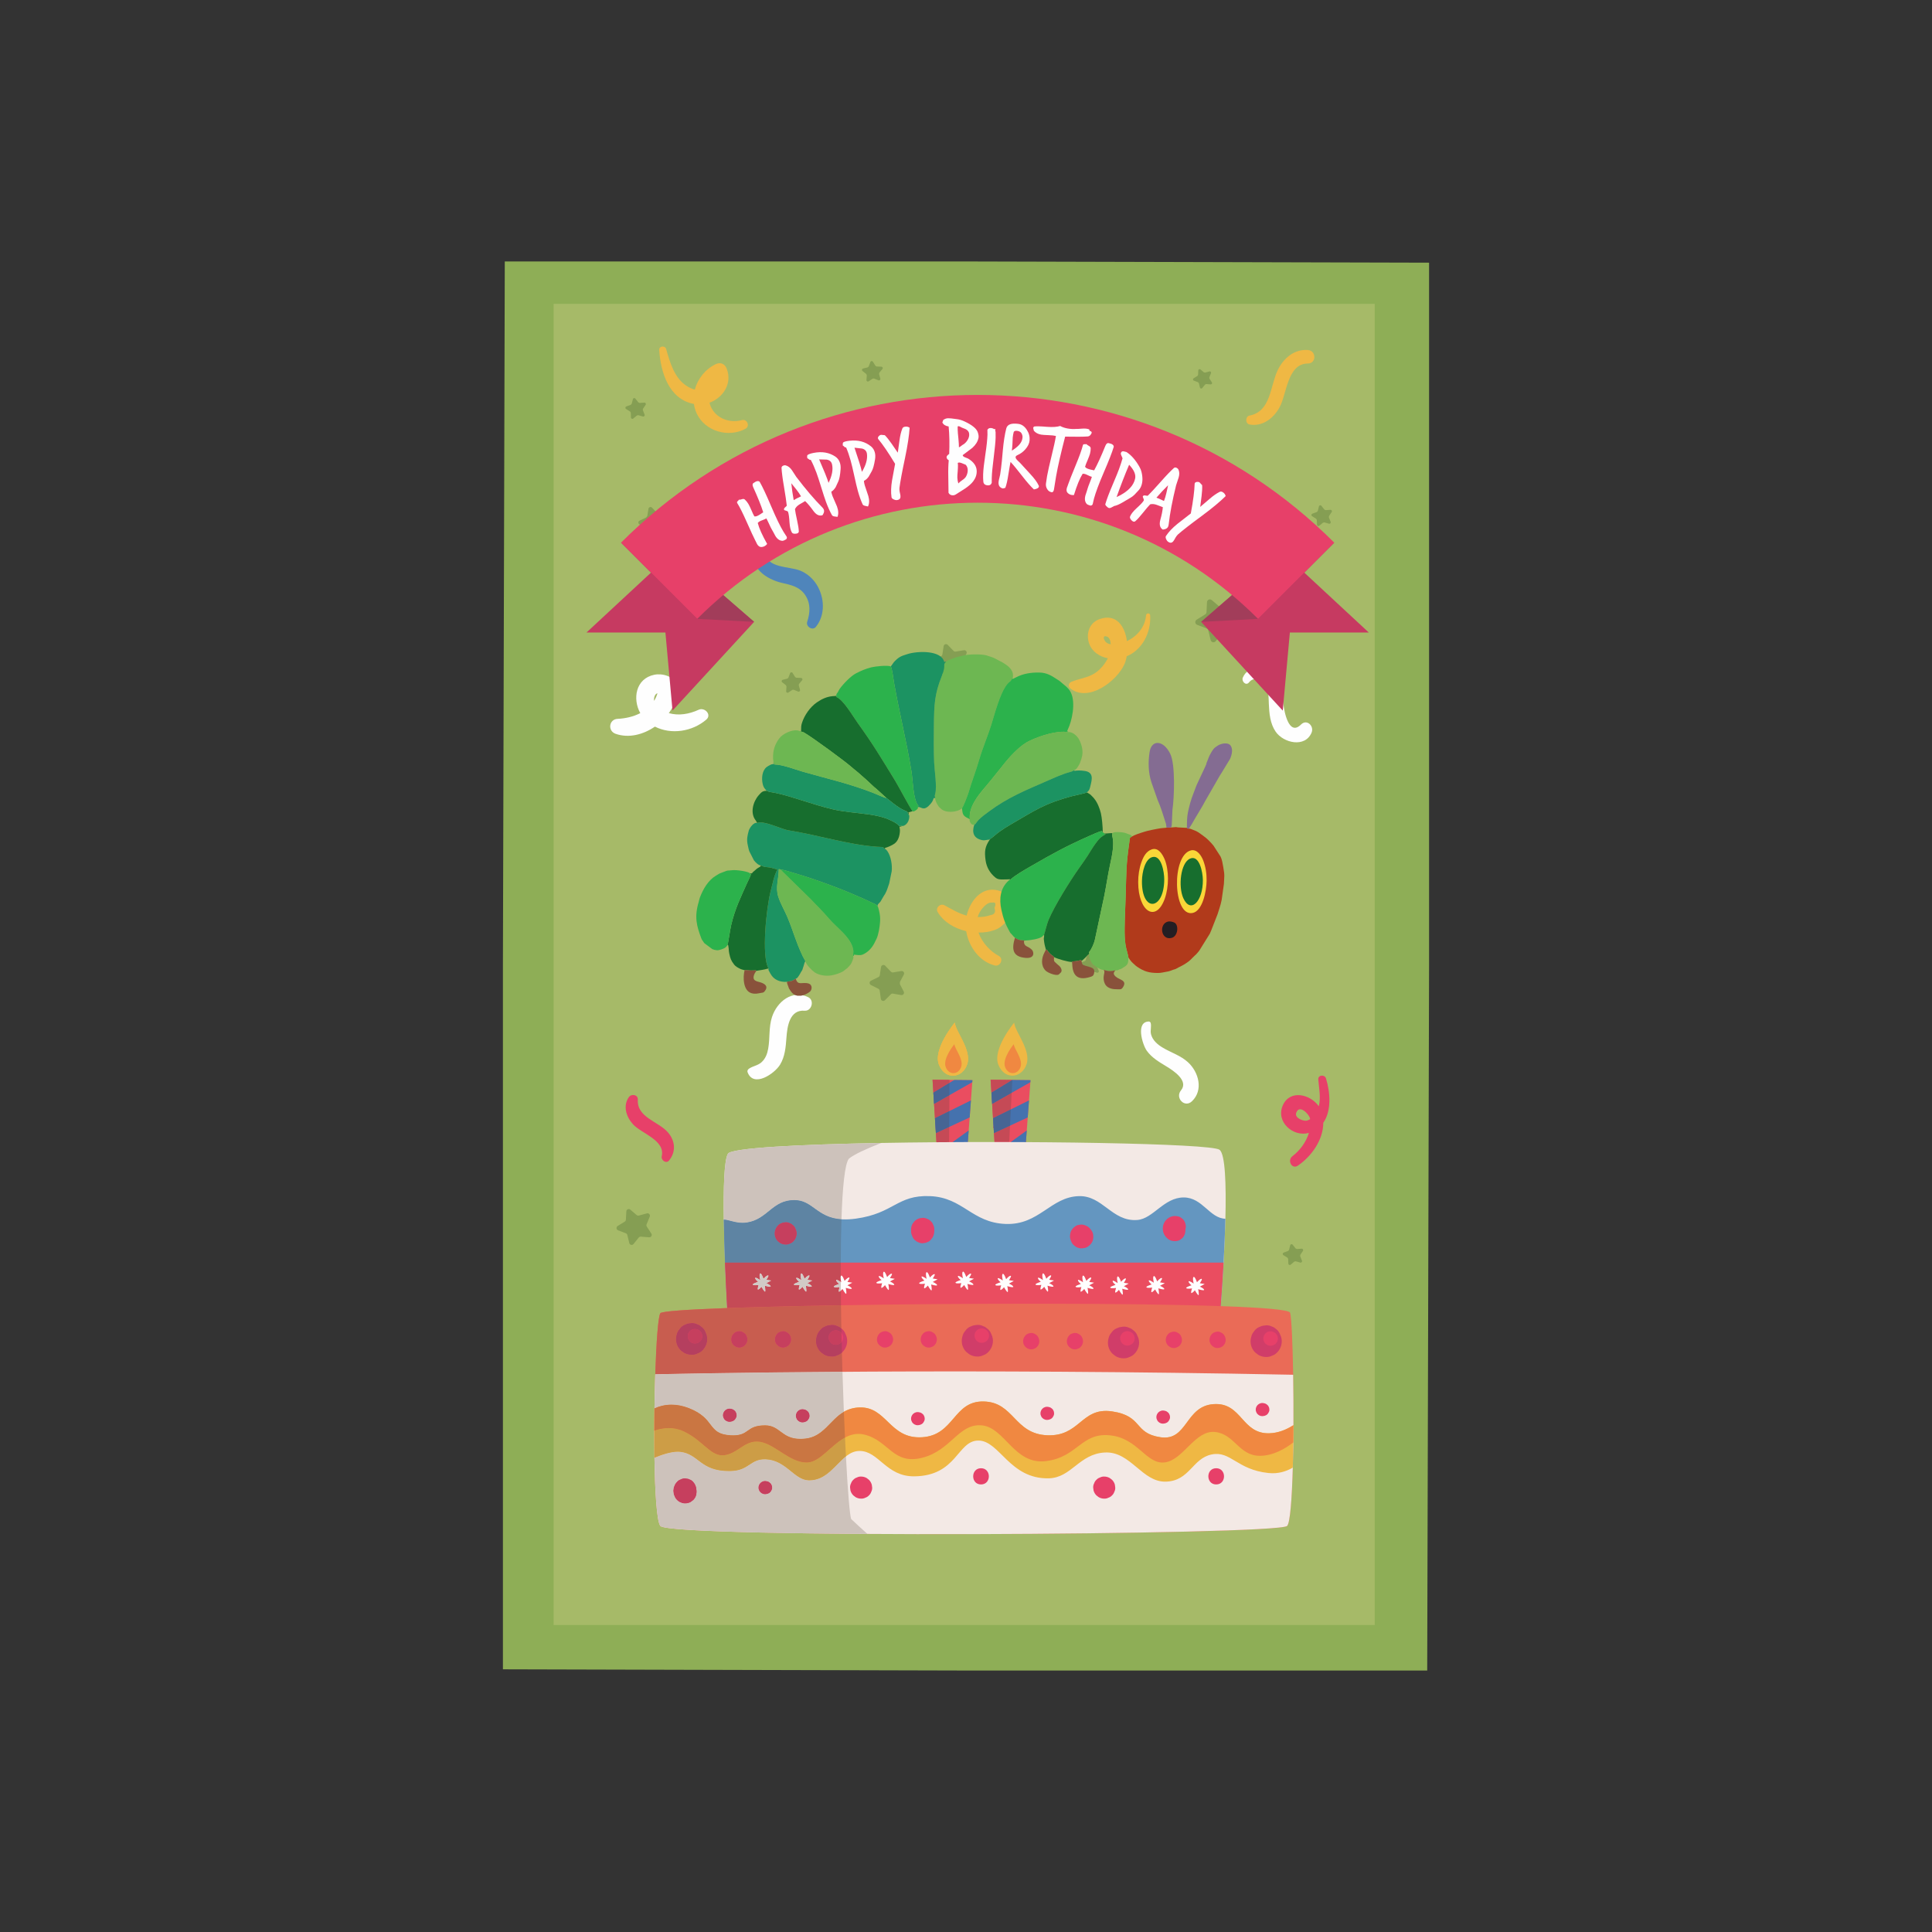 <?xml version="1.0" encoding="UTF-8"?>
<!DOCTYPE svg PUBLIC "-//W3C//DTD SVG 1.1//EN" "http://www.w3.org/Graphics/SVG/1.1/DTD/svg11.dtd">
<!-- Creator: CorelDRAW 2018 (64-Bit) -->
<svg xmlns="http://www.w3.org/2000/svg" xml:space="preserve" width="3.413in" height="3.413in" version="1.1" style="shape-rendering:geometricPrecision; text-rendering:geometricPrecision; image-rendering:optimizeQuality; fill-rule:evenodd; clip-rule:evenodd"
viewBox="0 0 3413.33 3413.33"
 xmlns:xlink="http://www.w3.org/1999/xlink">
 <rect x="0" y="0" width="3413.33" height="3413.33" fill="#333333" stroke="none"/>
 <defs>
  <style type="text/css">
   <![CDATA[
    .fil0 {fill:none}
    .fil31 {fill:#176E2E}
    .fil28 {fill:#1C9362}
    .fil35 {fill:#241E23}
    .fil30 {fill:#2CB24C}
    .fil29 {fill:#6DB752}
    .fil33 {fill:#846C92}
    .fil34 {fill:#89523B}
    .fil27 {fill:#B13A1B}
    .fil32 {fill:#FAD638}
    .fil14 {fill:#FEFEFE;fill-rule:nonzero}
    .fil8 {fill:#F08841;fill-rule:nonzero}
    .fil3 {fill:#EA4D60;fill-rule:nonzero}
    .fil9 {fill:#F3E9E5;fill-rule:nonzero}
    .fil11 {fill:#EA6B57;fill-rule:nonzero}
    .fil12 {fill:#E74069;fill-rule:nonzero}
    .fil7 {fill:#EFB844;fill-rule:nonzero}
    .fil13 {fill:#D03D69;fill-rule:nonzero}
    .fil22 {fill:#D1CAC6;fill-rule:nonzero}
    .fil15 {fill:#CDC2BB;fill-rule:nonzero}
    .fil18 {fill:#CD9D46;fill-rule:nonzero}
    .fil19 {fill:#CA7642;fill-rule:nonzero}
    .fil17 {fill:#C85D4F;fill-rule:nonzero}
    .fil20 {fill:#C63F5E;fill-rule:nonzero}
    .fil25 {fill:#C63A61;fill-rule:nonzero}
    .fil5 {fill:#C54A56;fill-rule:nonzero}
    .fil21 {fill:#B53F5F;fill-rule:nonzero}
    .fil2 {fill:#A6BA68;fill-rule:nonzero}
    .fil26 {fill:#A23D5A;fill-rule:nonzero}
    .fil1 {fill:#8EAE56;fill-rule:nonzero}
    .fil23 {fill:#859E53;fill-rule:nonzero}
    .fil10 {fill:#6496C0;fill-rule:nonzero}
    .fil16 {fill:#5E84A3;fill-rule:nonzero}
    .fil24 {fill:#4F85BB;fill-rule:nonzero}
    .fil4 {fill:#4572AE;fill-rule:nonzero}
    .fil6 {fill:#476594;fill-rule:nonzero}
   ]]>
  </style>
 </defs>
 <g id="Layer_x0020_1">
  <rect class="fil0" x="-0" y="-0" width="3413.33" height="3413.33"/>
  <polygon class="fil1" points="1706.36,2951.39 2521.5,2951.39 2524.79,1706.58 2524.79,464.08 1711.44,461.94 891.81,461.94 888.54,1703.76 888.54,2949.23 "/>
  <polygon class="fil2" points="978.08,2870.96 2428.81,2870.96 2428.81,536.83 978.08,536.83 "/>
  <g id="_1874674978096">
   <polygon class="fil3" points="1820.62,1908.35 1820.36,1911.98 1817.98,1944.11 1815.75,1974.19 1814.04,1997.2 1811.52,2031.07 1782.36,2029.82 1769.69,2029.3 1757.73,2028.8 1756.05,2001.88 1754.41,1975.54 1752.84,1950.27 1751.59,1930.43 1750.17,1907.59 1788.54,1907.99 "/>
   <polygon class="fil4" points="1814.04,1997.2 1811.52,2031.07 1769.69,2029.3 "/>
   <polygon class="fil4" points="1820.62,1908.35 1820.36,1911.98 1752.84,1950.27 1751.61,1930.43 1788.54,1907.99 "/>
   <polygon class="fil4" points="1817.98,1944.11 1815.75,1974.19 1756.05,2001.88 1754.43,1975.54 "/>
   <path class="fil5" d="M1782.97 2017.72c-8.61,-0.03 -17.26,-0.04 -25.93,-0.06l-0.99 -15.79 28.39 -13.17 -1.47 29.01zm-26.92 -15.85l-1.64 -26.33 -1.57 -25.28 34.54 -19.58 -1.49 29.3 -31.47 15.56 1.62 26.33zm-3.21 -51.61l-1.25 -19.83 -1.43 -22.85 38.37 0.4 -36.93 22.44 1.24 19.83z"/>
   <polygon class="fil6" points="1752.84,1950.27 1752.84,1950.27 1751.61,1930.43 1788.54,1907.99 1787.39,1930.69 "/>
   <polygon class="fil6" points="1756.05,2001.88 1756.05,2001.88 1754.43,1975.54 1785.9,1959.99 1784.44,1988.71 "/>
   <polygon class="fil3" points="1718.04,1908.35 1717.76,1911.98 1715.39,1944.11 1713.15,1974.19 1711.44,1997.2 1708.93,2031.07 1676.7,2029.7 1667.11,2029.3 1655.13,2028.8 1653.46,2001.88 1651.81,1975.54 1650.25,1950.27 1649,1930.43 1647.58,1907.59 1677.55,1907.89 1685.94,1907.99 "/>
   <polygon class="fil4" points="1711.44,1997.2 1708.93,2031.07 1667.11,2029.3 "/>
   <polygon class="fil4" points="1718.04,1908.35 1717.76,1911.98 1650.25,1950.27 1649,1930.43 1685.94,1907.99 "/>
   <polygon class="fil4" points="1715.39,1944.11 1713.15,1974.19 1653.46,2001.88 1651.81,1975.54 "/>
   <path class="fil5" d="M1654.47 2018.04l-1.01 -16.17 23.51 -10.92 -0.18 26.92c-7.46,0.06 -14.9,0.11 -22.32,0.17zm-2.65 -42.5l0 0 -1.57 -25.28 27.11 -15.37 -0.19 28.12 -25.35 12.53zm-2.82 -45.11l0 0 -1.42 -22.85 29.97 0.31 -0.04 5.22 -28.52 17.32z"/>
   <polygon class="fil6" points="1650.25,1950.27 1649,1930.43 1677.51,1913.11 1677.36,1934.89 "/>
   <polygon class="fil6" points="1653.46,2001.88 1651.81,1975.54 1677.17,1963.02 1676.97,1990.96 "/>
   <path class="fil7" d="M1686.91 1806.74c0,0 -39.33,46.98 -27.81,74.78 11.5,27.8 42.18,23.03 49.85,-1.91 7.67,-24.93 -21.1,-57.54 -22.04,-72.87z"/>
   <path class="fil8" d="M1686.2 1844.74c0,0 -21.5,25.69 -15.21,40.89 6.28,15.21 23.06,12.59 27.26,-1.04 4.2,-13.63 -11.54,-31.44 -12.06,-39.85z"/>
   <path class="fil7" d="M1686.91 1806.74c0,0 -39.33,46.98 -27.81,74.78 11.5,27.8 42.18,23.03 49.85,-1.91 7.67,-24.93 -21.1,-57.54 -22.04,-72.87z"/>
   <path class="fil8" d="M1686.2 1844.74c0,0 -21.5,25.69 -15.21,40.89 6.28,15.21 23.06,12.59 27.26,-1.04 4.2,-13.63 -11.54,-31.44 -12.06,-39.85z"/>
   <g>
    <path class="fil7" d="M1791.79 1806.74c0,0 -39.32,46.98 -27.8,74.78 11.5,27.8 42.18,23.03 49.86,-1.91 7.67,-24.93 -21.08,-57.54 -22.06,-72.87z"/>
    <path class="fil8" d="M1791.09 1844.74c0,0 -21.5,25.69 -15.21,40.89 6.29,15.21 23.07,12.59 27.26,-1.04 4.18,-13.63 -11.54,-31.44 -12.06,-39.85z"/>
    <path class="fil7" d="M1686.91 1806.74c0,0 -39.33,46.98 -27.81,74.78 11.5,27.8 42.18,23.03 49.85,-1.91 7.67,-24.93 -21.1,-57.54 -22.04,-72.87z"/>
    <path class="fil8" d="M1686.2 1844.74c0,0 -21.5,25.69 -15.21,40.89 6.28,15.21 23.06,12.59 27.26,-1.04 4.2,-13.63 -11.54,-31.44 -12.06,-39.85z"/>
   </g>
  </g>
  <path class="fil9" d="M2164.96 2153.22c-0.63,25.65 -1.82,52.49 -3.21,77.42 -1.65,30.22 -3.58,57.69 -5.02,76.92 -1.29,17.25 -2.19,27.86 -2.19,27.86l-868.42 0c0,0 -0.58,-9.21 -1.42,-24.42 -1.07,-19.33 -2.54,-48.33 -3.79,-80.36 -0.94,-24.51 -1.75,-50.79 -2.11,-75.85 -0.82,-55.68 0.54,-105.4 7.32,-116.46 6.28,-10.26 123.96,-16.36 270.79,-19.03 249.13,-4.56 582.18,0.71 597.63,12 10.21,7.47 11.92,61.46 10.42,121.92z"/>
  <path class="fil10" d="M2164.96 2153.22c-0.63,25.65 -1.82,52.49 -3.21,77.42 -3.17,57.39 -7.21,104.78 -7.21,104.78l-868.42 0c0,0 -3,-47.57 -5.21,-104.78 -0.94,-24.51 -1.75,-50.79 -2.11,-75.85 4.06,-0.03 8.8,1.4 14.32,2.82 7.51,1.94 16.44,3.89 26.98,2.18 36.29,-5.85 44.43,-39.54 83.06,-39.54 38.61,0 40.96,42.14 108.85,32.78 67.86,-9.36 72.56,-42.13 131.07,-39.79 58.52,2.35 73.74,46.82 133.43,49.15 59.68,2.35 79.57,-47.97 129.9,-49.15 20.53,-0.49 34.93,10.33 49.46,21.15 15.3,11.39 30.72,22.78 53.53,20.98 28.04,-2.22 46.81,-39.79 81.93,-39.79 33.28,0 45.53,36.81 73.63,37.64z"/>
  <path class="fil3" d="M2161.75 2230.64c-3.17,57.39 -7.21,104.78 -7.21,104.78l-868.42 0c0,0 -3,-47.57 -5.21,-104.78l880.83 0z"/>
  <path class="fil11" d="M2285.18 2517.85c-0.13,25.93 -0.48,51.57 -1.15,75.02 -1.54,54.78 -4.67,97.42 -10,103.04 -9.65,10.13 -422.67,16.22 -741.53,14.15 -197.78,-1.26 -359.33,-5.67 -365.86,-14.15 -6.28,-8.17 -9.43,-58.85 -10.37,-120.52 -0.4,-27.81 -0.36,-57.83 0.04,-87.22 0.29,-20.72 0.75,-41.11 1.37,-60.17 1.87,-56.94 5.11,-101.93 8.96,-107.91 2.18,-3.39 47.25,-6.5 118.07,-9.09 54.42,-1.99 124.03,-3.68 201.11,-4.96 223.81,-3.72 510.6,-4.06 670.92,1.52 74.02,2.56 121.07,6.37 122.56,11.69 2.46,8.86 4.43,53.72 5.38,109.58 0.46,27.96 0.65,58.67 0.51,89.01z"/>
  <path class="fil9" d="M2285.18 2517.85c-0.13,25.93 -0.48,51.57 -1.15,75.02 -1.54,54.78 -4.67,97.42 -10,103.04 -15.64,16.4 -1090.3,22.19 -1107.39,0 -6.28,-8.17 -9.43,-58.85 -10.37,-120.52 -0.4,-27.81 -0.36,-57.83 0.04,-87.22 0.29,-20.72 0.75,-41.11 1.37,-60.17 93.75,-2.08 544.92,-10.74 1126.99,0.83 0.46,27.96 0.65,58.67 0.51,89.01z"/>
  <path class="fil7" d="M2285.18 2517.85c-0.06,10.26 -0.14,20.43 -0.26,30.48 -0.21,15.37 -0.48,30.36 -0.89,44.54 -11.85,6.97 -26.15,11.31 -42.89,9.58 -56.18,-5.86 -66.72,-39.79 -100.65,-32.76 -33.94,7.02 -38.63,46.81 -80.76,47.98 -20.85,0.58 -36.25,-12.6 -52.02,-25.78 -16.11,-13.44 -32.6,-26.89 -55.65,-25.71 -45.64,2.33 -58.9,44.85 -99.48,45.64 -69.04,1.32 -86.6,-66.72 -124.04,-66.72 -37.46,0 -37.43,62.61 -113.53,63.2 -49.56,0.37 -62.42,-44.85 -96.36,-44.85 -33.93,0 -47.58,53.04 -90.11,51.87 -25.35,-0.7 -39.79,-35.5 -75.3,-37.07 -28.07,-1.24 -29.14,19.96 -62.42,20.69 -53.83,1.17 -55.39,-30.05 -88.94,-33.95 -12.57,-1.44 -30.29,4.09 -45.6,10.4 -0.21,-15.4 -0.3,-31.51 -0.26,-47.79 0.02,-13.11 0.14,-26.33 0.31,-39.43 13.44,-6.18 34.47,-10.68 60.76,-0.43 48,18.74 31.65,45.61 73.74,48 34.33,1.94 25.68,-17.56 60.86,-17.56 28.87,0 29.25,28.08 71.39,23.4 42.14,-4.68 48,-53.84 95.97,-55.01 23.52,-0.57 36.64,12.92 50.65,26.41 14.57,14.02 30.11,28.06 59.36,26.26 57.33,-3.5 55,-64.36 108.83,-63.2 53.83,1.18 53.83,57.36 112.36,59.7 27.78,1.11 42.64,-10.18 56.46,-21.47 15.3,-12.49 29.35,-24.96 58.24,-20.67 55.01,8.19 37.44,38.62 85.43,45.64 48,7.02 43.32,-55 93.64,-58.5 25.65,-1.79 37.93,11.93 50.32,25.67 11.89,13.2 23.89,26.39 47.99,25.82 15.9,-0.37 30.44,-6.39 42.87,-14.38z"/>
  <path class="fil8" d="M2285.18 2517.85c-0.06,10.26 -0.14,20.43 -0.26,30.48 -13.42,10.54 -35.26,23.69 -59,23.69 -37.44,0 -44.47,-38.61 -79.57,-42.12 -35.12,-3.52 -56.18,50.32 -88.96,53.83 -32.76,3.51 -46.82,-43.32 -97.14,-47.98 -50.33,-4.68 -56.18,38.63 -112.36,45.64 -56.18,7.03 -72.56,-59.68 -113.53,-63.19 -40.96,-3.52 -53.83,44.47 -105.32,57.35 -51.49,12.87 -58.52,-30.44 -101.82,-40.96 -43.31,-10.54 -69.06,46.8 -99.49,49.15 -30.43,2.35 -57.35,-31.61 -84.26,-36.29 -26.92,-4.68 -38.61,19.91 -63.19,23.41 -24.57,3.52 -37.46,-25.76 -72.56,-42.14 -18.85,-8.79 -38,-5.79 -51.72,-1.11 0.02,-13.11 0.14,-26.33 0.31,-39.43 13.44,-6.18 34.47,-10.68 60.76,-0.43 48,18.74 31.65,45.61 73.74,48 34.33,1.94 25.68,-17.56 60.86,-17.56 28.87,0 29.25,28.08 71.39,23.4 42.14,-4.68 48,-53.84 95.97,-55.01 23.52,-0.57 36.64,12.92 50.65,26.41 14.57,14.02 30.11,28.06 59.36,26.26 57.33,-3.5 55,-64.36 108.83,-63.2 53.83,1.18 53.83,57.36 112.36,59.7 27.78,1.11 42.64,-10.18 56.46,-21.47 15.3,-12.49 29.35,-24.96 58.24,-20.67 55.01,8.19 37.44,38.62 85.43,45.64 48,7.02 43.32,-55 93.64,-58.5 25.65,-1.79 37.93,11.93 50.32,25.67 11.89,13.2 23.89,26.39 47.99,25.82 15.9,-0.37 30.44,-6.39 42.87,-14.38z"/>
  <path class="fil12" d="M1406.79 2174.2l-0.25 -0.78c-0.64,-1.53 -1.29,-3.06 -1.93,-4.6 -1.21,-2.22 -2.85,-4.02 -4.93,-5.36 -1.19,-1.19 -2.61,-2.01 -4.24,-2.47 -2.29,-1.19 -4.75,-1.75 -7.39,-1.65l-5.08 0.7c-1.54,0.64 -3.07,1.28 -4.58,1.92 -2.24,1.21 -4.03,2.86 -5.39,4.94 -1.69,1.86 -2.83,4.03 -3.43,6.53l-0.24 0.78c-0.93,3.44 -0.93,6.89 0,10.33 0.93,3.29 2.58,6.15 5,8.58 1.29,1 2.61,2.02 3.93,3.02 3.03,1.76 6.29,2.65 9.79,2.67 2.67,0.1 5.17,-0.46 7.49,-1.67 2.42,-0.8 4.48,-2.14 6.25,-4.02 4.81,-4.82 6.97,-12.31 5,-18.92z"/>
  <path class="fil13" d="M1248.41 2358.64l-0.33 -1.11c-0.91,-2.17 -1.83,-4.33 -2.74,-6.49 -1.71,-3.18 -4.04,-5.71 -7,-7.64 -1.71,-1.68 -3.71,-2.85 -6.01,-3.5 -3.24,-1.69 -6.72,-2.48 -10.47,-2.33l-7.22 0.96c-2.18,0.93 -4.33,1.83 -6.5,2.75 -3.18,1.72 -5.7,4.06 -7.62,7 -2.42,2.63 -4.03,5.72 -4.88,9.25l-0.33 1.11c-1.32,4.89 -1.32,9.78 0,14.65 1.3,4.67 3.68,8.71 7.08,12.15 1.86,1.44 3.71,2.86 5.57,4.3 4.3,2.49 8.93,3.74 13.9,3.76 3.79,0.14 7.32,-0.65 10.61,-2.37 3.42,-1.11 6.37,-3 8.86,-5.69 6.82,-6.82 9.89,-17.44 7.08,-26.81z"/>
  <path class="fil13" d="M1495.75 2361.77l-0.35 -1.11c-0.78,-1.88 -1.57,-3.75 -2.35,-5.6l-0.86 -1.75c-1.65,-2.76 -3.83,-5.04 -6.53,-6.79 -1.7,-1.68 -3.68,-2.85 -5.99,-3.5 -2.96,-1.54 -6.13,-2.33 -9.5,-2.33l-1.96 0.12 -4.2 0.57c-1.37,0.19 -2.71,0.54 -3.97,1.08l-3.69 1.57 -1.74 0.85c-2.54,1.53 -4.65,3.47 -6.32,5.85l-0.99 1.29c-2.12,2.49 -3.56,5.38 -4.35,8.64l-0.33 1.11c-1.3,4.89 -1.3,9.76 0,14.65 1.2,4.26 3.28,8.01 6.24,11.25l1.82 1.65 3.62 2.81 2.04 1.33c4,2.11 8.28,3.15 12.83,3.18 3.51,0.13 6.8,-0.54 9.87,-2.01l1.51 -0.64c3.1,-1.14 5.78,-2.93 8.09,-5.42 6.82,-6.82 9.9,-17.44 7.08,-26.8z"/>
  <path class="fil12" d="M1319.9 2362.74l-0.18 -0.57 -1.42 -3.37c-0.89,-1.64 -2.1,-2.96 -3.63,-3.94l-3.11 -1.82c-1.68,-0.87 -3.49,-1.29 -5.43,-1.21l-1.69 0.24c-1.36,0.18 -2.69,0.54 -3.96,1.07l-1.46 0.62c-1.64,0.88 -2.96,2.08 -3.94,3.63 -1.25,1.36 -2.09,2.96 -2.53,4.79l-0.18 0.57c-0.68,2.54 -0.68,5.07 0,7.59 0.39,1.39 0.96,2.67 1.7,3.85 0.86,1.35 2.03,2.48 3.3,3.48l0.21 0.15c1.31,1.01 2.74,1.86 4.31,2.35 1.37,0.43 2.78,0.64 4.25,0.64 1.96,0.09 3.81,-0.32 5.5,-1.22 1.76,-0.58 3.3,-1.56 4.6,-2.96 3.53,-3.52 5.13,-9.03 3.67,-13.89z"/>
  <path class="fil12" d="M1397.13 2362.74l-0.17 -0.57 -1.42 -3.37c-0.89,-1.64 -2.09,-2.96 -3.64,-3.94l-3.1 -1.82c-1.68,-0.87 -3.48,-1.29 -5.43,-1.21l-1.69 0.24c-1.38,0.18 -2.7,0.54 -3.96,1.07l-1.47 0.62c-1.64,0.88 -2.96,2.08 -3.94,3.63 -1.25,1.36 -2.08,2.96 -2.51,4.79l-0.18 0.57c-0.68,2.54 -0.68,5.07 0,7.59 0.37,1.39 0.94,2.67 1.69,3.85 0.86,1.35 2.02,2.48 3.29,3.48l0.22 0.15c1.29,1.01 2.74,1.86 4.29,2.35 1.36,0.43 2.79,0.64 4.26,0.64 1.96,0.09 3.79,-0.32 5.48,-1.22 1.76,-0.58 3.31,-1.56 4.61,-2.96 3.51,-3.52 5.12,-9.03 3.65,-13.89z"/>
  <path class="fil13" d="M1753.23 2361.77l-0.33 -1.11c-0.79,-1.88 -1.59,-3.74 -2.37,-5.6l-0.86 -1.75c-1.65,-2.76 -3.82,-5.04 -6.53,-6.79 -1.69,-1.68 -3.68,-2.85 -5.98,-3.48 -2.96,-1.56 -6.13,-2.33 -9.5,-2.35l-1.94 0.12 -4.21 0.57c-1.36,0.19 -2.71,0.54 -3.96,1.08l-3.7 1.57 -1.74 0.85c-2.56,1.53 -4.67,3.47 -6.33,5.85l-0.99 1.29c-2.12,2.49 -3.56,5.38 -4.33,8.64l-0.33 1.11c-1.32,4.89 -1.32,9.76 0,14.65 1.19,4.26 3.26,8.01 6.22,11.25l1.83 1.65 3.64 2.81 2.03 1.33c3.99,2.11 8.26,3.15 12.83,3.18 3.5,0.13 6.79,-0.54 9.87,-2.01l1.5 -0.64c3.1,-1.14 5.79,-2.93 8.08,-5.42 6.82,-6.82 9.91,-17.44 7.1,-26.8z"/>
  <path class="fil12" d="M1577.39 2362.74l-0.18 -0.57 -1.42 -3.37c-0.89,-1.64 -2.09,-2.96 -3.64,-3.94l-3.11 -1.82c-1.68,-0.87 -3.49,-1.29 -5.42,-1.21l-1.69 0.24c-1.36,0.18 -2.71,0.54 -3.97,1.07l-1.44 0.62c-1.65,0.88 -2.97,2.08 -3.96,3.63 -1.25,1.36 -2.09,2.96 -2.53,4.79l-0.18 0.57c-0.67,2.54 -0.67,5.07 0,7.59 0.41,1.39 0.96,2.67 1.7,3.85 0.87,1.35 2.03,2.48 3.3,3.48l0.22 0.15c1.29,1.01 2.74,1.86 4.3,2.35 1.36,0.43 2.76,0.64 4.25,0.64 1.96,0.09 3.79,-0.32 5.48,-1.22 1.78,-0.58 3.31,-1.56 4.6,-2.96 3.54,-3.52 5.13,-9.03 3.68,-13.89z"/>
  <path class="fil12" d="M1654.62 2362.74l-0.17 -0.57 -1.43 -3.37c-0.87,-1.64 -2.09,-2.96 -3.64,-3.94l-3.1 -1.82c-1.68,-0.87 -3.48,-1.29 -5.43,-1.21l-1.69 0.24c-1.38,0.18 -2.7,0.54 -3.96,1.07l-1.47 0.62c-1.64,0.88 -2.94,2.08 -3.94,3.63 -1.25,1.36 -2.08,2.96 -2.51,4.79l-0.18 0.57c-0.68,2.54 -0.68,5.07 0,7.59 0.39,1.39 0.94,2.67 1.69,3.85 0.86,1.35 2.03,2.48 3.29,3.48l0.24 0.15c1.29,1.01 2.72,1.86 4.29,2.35 1.36,0.43 2.78,0.64 4.25,0.64 1.97,0.09 3.81,-0.32 5.5,-1.22 1.78,-0.58 3.31,-1.56 4.6,-2.96 3.54,-3.52 5.12,-9.03 3.67,-13.89z"/>
  <path class="fil13" d="M2011.48 2364.89l-0.33 -1.11c-0.79,-1.87 -1.58,-3.75 -2.37,-5.61l-0.85 -1.74c-1.65,-2.78 -3.83,-5.04 -6.53,-6.79 -1.69,-1.68 -3.69,-2.85 -6,-3.48 -2.94,-1.56 -6.11,-2.35 -9.48,-2.36l-1.96 0.15 -4.21 0.56c-1.36,0.19 -2.7,0.56 -3.96,1.08l-3.68 1.56 -1.75 0.86c-2.54,1.51 -4.65,3.47 -6.32,5.85l-1 1.29c-2.11,2.47 -3.54,5.36 -4.33,8.64l-0.33 1.11c-1.3,4.87 -1.3,9.76 0,14.64 1.2,4.28 3.28,8.03 6.24,11.26l1.82 1.64 3.62 2.81 2.06 1.35c3.99,2.1 8.25,3.17 12.83,3.17 3.49,0.13 6.79,-0.54 9.86,-2l1.51 -0.64c3.1,-1.14 5.78,-2.94 8.08,-5.43 6.82,-6.82 9.91,-17.43 7.09,-26.79z"/>
  <path class="fil12" d="M1835.63 2365.88l-0.17 -0.58 -1.43 -3.37c-0.87,-1.64 -2.1,-2.96 -3.63,-3.94l-3.11 -1.82c-1.68,-0.89 -3.49,-1.29 -5.43,-1.21l-1.69 0.24c-1.36,0.17 -2.69,0.54 -3.96,1.07l-1.46 0.63c-1.65,0.87 -2.96,2.08 -3.96,3.61 -1.24,1.38 -2.08,2.96 -2.52,4.81l-0.18 0.58c-0.68,2.53 -0.68,5.04 0,7.58 0.39,1.39 0.94,2.65 1.7,3.83 0.87,1.36 2.03,2.5 3.29,3.48l0.22 0.17c1.31,1 2.74,1.86 4.31,2.35 1.36,0.42 2.78,0.64 4.25,0.65 1.97,0.07 3.81,-0.35 5.5,-1.24 1.78,-0.57 3.3,-1.56 4.6,-2.96 3.53,-3.53 5.13,-9.03 3.67,-13.87z"/>
  <path class="fil12" d="M1912.87 2365.88l-0.17 -0.58 -1.42 -3.37c-0.89,-1.64 -2.11,-2.96 -3.64,-3.94l-3.11 -1.82c-1.68,-0.89 -3.49,-1.29 -5.42,-1.21l-1.69 0.24c-1.38,0.17 -2.71,0.54 -3.96,1.07l-1.47 0.63c-1.64,0.87 -2.96,2.08 -3.94,3.61 -1.25,1.38 -2.08,2.96 -2.53,4.81l-0.17 0.58c-0.68,2.53 -0.68,5.04 0,7.58 0.39,1.39 0.94,2.65 1.69,3.83 0.86,1.36 2.02,2.5 3.29,3.48l0.22 0.17c1.29,1 2.74,1.86 4.29,2.35 1.37,0.42 2.78,0.64 4.26,0.65 1.96,0.07 3.79,-0.35 5.48,-1.24 1.78,-0.57 3.31,-1.56 4.6,-2.96 3.53,-3.53 5.14,-9.03 3.67,-13.87z"/>
  <path class="fil13" d="M2263.5 2362.56l-0.33 -1.13c-0.8,-1.87 -1.59,-3.74 -2.36,-5.61l-0.86 -1.74c-1.65,-2.78 -3.83,-5.04 -6.51,-6.78 -1.7,-1.68 -3.71,-2.85 -6,-3.5 -2.96,-1.54 -6.13,-2.33 -9.5,-2.36l-1.96 0.15 -4.21 0.57c-1.36,0.18 -2.68,0.54 -3.94,1.07l-3.71 1.56 -1.74 0.86c-2.53,1.51 -4.65,3.47 -6.33,5.86l-0.99 1.28c-2.09,2.48 -3.56,5.36 -4.33,8.64l-0.33 1.13c-1.32,4.87 -1.32,9.76 0,14.63 1.19,4.28 3.28,8.04 6.24,11.28l1.82 1.64 3.64 2.81 2.03 1.33c4,2.09 8.28,3.17 12.83,3.18 3.52,0.12 6.81,-0.54 9.87,-2.02l1.52 -0.64c3.08,-1.13 5.78,-2.94 8.08,-5.43 6.83,-6.8 9.89,-17.43 7.08,-26.78z"/>
  <path class="fil12" d="M2087.65 2363.53l-0.18 -0.58 -1.42 -3.36c-0.89,-1.64 -2.09,-2.96 -3.62,-3.96l-3.11 -1.81c-1.68,-0.89 -3.5,-1.29 -5.43,-1.22l-1.69 0.24c-1.36,0.18 -2.7,0.54 -3.96,1.09l-1.46 0.61c-1.64,0.87 -2.96,2.1 -3.96,3.63 -1.24,1.36 -2.07,2.96 -2.53,4.79l-0.15 0.58c-0.68,2.53 -0.68,5.06 0,7.58 0.38,1.39 0.94,2.67 1.7,3.83 0.85,1.36 2.01,2.51 3.29,3.48l0.22 0.18c1.29,1 2.74,1.85 4.29,2.35 1.36,0.42 2.78,0.64 4.25,0.64 1.96,0.07 3.79,-0.35 5.5,-1.24 1.76,-0.57 3.31,-1.56 4.58,-2.94 3.54,-3.54 5.15,-9.04 3.68,-13.89z"/>
  <path class="fil12" d="M2164.9 2363.53l-0.18 -0.58 -1.43 -3.36c-0.87,-1.64 -2.08,-2.96 -3.61,-3.96l-3.11 -1.81c-1.68,-0.89 -3.5,-1.29 -5.44,-1.22l-1.69 0.24c-1.35,0.18 -2.68,0.54 -3.94,1.09l-1.46 0.61c-1.65,0.87 -2.96,2.1 -3.96,3.63 -1.24,1.36 -2.08,2.96 -2.52,4.79l-0.18 0.58c-0.69,2.53 -0.69,5.06 0,7.58 0.38,1.39 0.94,2.67 1.7,3.83 0.86,1.36 2.03,2.51 3.3,3.48l0.21 0.18c1.31,1 2.72,1.85 4.31,2.35 1.35,0.42 2.78,0.64 4.24,0.64 1.97,0.07 3.81,-0.35 5.51,-1.24 1.76,-0.57 3.3,-1.56 4.59,-2.94 3.54,-3.54 5.14,-9.04 3.68,-13.89z"/>
  <path class="fil12" d="M1650.65 2174.39l-0.07 -2.31c0.11,-2.82 -0.47,-5.46 -1.76,-7.89 -0.82,-2.54 -2.24,-4.74 -4.22,-6.6 -1.86,-2 -4.06,-3.41 -6.61,-4.23 -2.44,-1.3 -5.07,-1.88 -7.89,-1.78 -1.82,0.25 -3.63,0.48 -5.44,0.74 -3.47,0.97 -6.48,2.74 -9.04,5.28 -1.07,1.39 -2.14,2.77 -3.21,4.15 -1.86,3.18 -2.79,6.63 -2.79,10.33 -0.09,3.25 -0.11,6.53 1.13,9.63 0.68,1.59 1.35,3.19 2.03,4.79 1.25,2.35 2.99,4.22 5.17,5.64 1.26,1.24 2.74,2.11 4.43,2.58 2.39,1.26 4.97,1.83 7.74,1.72 1.79,-0.24 3.57,-0.47 5.33,-0.72 1.61,-0.67 3.2,-1.35 4.79,-2.01 2.35,-1.26 4.22,-2.99 5.64,-5.18 1.78,-1.93 2.97,-4.21 3.6,-6.82l0.47 -1.2c0.25,-1.82 0.5,-3.64 0.74,-5.46l-0.02 -0.67z"/>
  <path class="fil12" d="M1928.87 2174.71c-2.14,-3.35 -4.32,-6 -7.79,-8.07 -1.79,-1.07 -3.78,-1.79 -5.74,-2.42 -2.61,-0.82 -5.21,-0.94 -7.82,-0.36 -2.59,0.12 -5.03,0.9 -7.28,2.32 -4.26,2.75 -7.7,6.71 -9,11.71 -0.54,2.07 -0.91,4.24 -0.89,6.37 0.03,4.35 1.4,7.28 3.17,11.13 1.28,2.39 3.03,4.29 5.26,5.74 1.99,1.82 4.31,3.03 6.96,3.67 2.74,0.86 5.46,0.98 8.17,0.37 2.74,-0.13 5.26,-0.94 7.63,-2.44 4.37,-2.8 8.22,-7.01 9.42,-12.24 1.19,-5.25 0.91,-11.11 -2.09,-15.78z"/>
  <path class="fil12" d="M2095.04 2166.78c-0.14,-3.26 -0.99,-6.4 -2.5,-9.29 -1.15,-2.14 -2.75,-3.85 -4.75,-5.15 -1.76,-1.62 -3.86,-2.72 -6.25,-3.29 -4.33,-0.71 -6.68,-1.15 -11,0.02 -1.96,0.51 -3.91,1.33 -5.61,2.42 -6.49,4.07 -10.33,10.71 -10.59,18.39l-0.01 0.8c0.04,1.58 0.37,4.1 0.74,5.63 0.5,2 1.28,4.07 2.35,5.78 3,4.82 7.58,8.82 13.24,10.15 4.63,1.08 10.29,0.78 14.4,-1.89 1.25,-0.97 2.52,-1.94 3.78,-2.91 1.82,-1.7 3.11,-3.7 3.86,-6.02 0.85,-1.46 1.26,-3.03 1.28,-4.71 0.35,-1.51 0.39,-3.03 0.25,-4.54 0.58,-1.74 0.9,-3.56 0.82,-5.38z"/>
  <path class="fil14" d="M1343.15 2261.59c0,0 -8.56,-6.02 -8.94,-3.68 -0.39,2.33 5.06,6.79 5.06,6.79 0,0 -10.89,3.31 -9.14,5.06 1.75,1.75 10.11,0.39 10.11,0.39 0,0 -3.11,9.14 -0.58,8.17 2.53,-0.97 5.64,-4.86 5.64,-4.86 0,0 5.63,10.11 6.6,8.36 0.98,-1.75 -0.76,-10.3 -0.76,-10.3 0,0 11.26,3.5 10.5,0.97 -0.79,-2.53 -7.58,-5.44 -7.58,-5.44l8.54 -4.65 -8.54 -1.37c0.18,-0.58 5.63,-7.96 2.71,-7.76 -2.92,0.18 -7.78,6.01 -7.78,6.01 0,0 -3.68,-10.87 -6.01,-9.33 -2.33,1.57 0.19,11.67 0.19,11.67z"/>
  <path class="fil14" d="M1415.68 2261.59c0,0 -8.54,-6.02 -8.93,-3.68 -0.41,2.33 5.04,6.79 5.04,6.79 0,0 -10.87,3.31 -9.12,5.06 1.75,1.75 10.09,0.39 10.09,0.39 0,0 -3.09,9.14 -0.58,8.17 2.54,-0.97 5.64,-4.86 5.64,-4.86 0,0 5.64,10.11 6.61,8.36 0.97,-1.75 -0.78,-10.3 -0.78,-10.3 0,0 11.28,3.5 10.48,0.97 -0.76,-2.53 -7.57,-5.44 -7.57,-5.44l8.56 -4.65 -8.56 -1.37c0.19,-0.58 5.64,-7.96 2.72,-7.76 -2.92,0.18 -7.78,6.01 -7.78,6.01 0,0 -3.7,-10.87 -6.03,-9.33 -2.33,1.57 0.19,11.67 0.19,11.67z"/>
  <path class="fil14" d="M1486.28 2265.38c0,0 -8.56,-6.03 -8.93,-3.69 -0.4,2.33 5.04,6.79 5.04,6.79 0,0 -10.87,3.32 -9.13,5.07 1.75,1.75 10.1,0.39 10.1,0.39 0,0 -3.1,9.13 -0.58,8.15 2.53,-0.97 5.62,-4.86 5.62,-4.86 0,0 5.65,10.11 6.63,8.36 0.96,-1.75 -0.79,-10.29 -0.79,-10.29 0,0 11.29,3.48 10.5,0.97 -0.76,-2.54 -7.58,-5.46 -7.58,-5.46l8.57 -4.67 -8.57 -1.35c0.21,-0.58 5.65,-7.97 2.74,-7.78 -2.92,0.2 -7.78,6.03 -7.78,6.03 0,0 -3.71,-10.89 -6.03,-9.33 -2.33,1.56 0.2,11.67 0.2,11.67z"/>
  <path class="fil14" d="M1561.43 2258.56c0,0 -8.56,-6.02 -8.93,-3.68 -0.4,2.33 5.04,6.81 5.04,6.81 0,0 -10.87,3.29 -9.13,5.04 1.75,1.75 10.1,0.41 10.1,0.41 0,0 -3.1,9.14 -0.58,8.17 2.53,-0.99 5.65,-4.86 5.65,-4.86 0,0 5.63,10.11 6.6,8.36 0.99,-1.75 -0.76,-10.32 -0.76,-10.32 0,0 11.26,3.5 10.47,0.98 -0.76,-2.53 -7.56,-5.44 -7.56,-5.44l8.54 -4.67 -8.54 -1.36c0.18,-0.58 5.63,-7.97 2.71,-7.78 -2.92,0.21 -7.78,6.03 -7.78,6.03 0,0 -3.68,-10.89 -6.01,-9.32 -2.33,1.54 0.18,11.64 0.18,11.64z"/>
  <path class="fil14" d="M1637.07 2259.37c0,0 -8.56,-6.03 -8.94,-3.7 -0.39,2.33 5.06,6.82 5.06,6.82 0,0 -10.89,3.29 -9.14,5.04 1.75,1.75 10.11,0.39 10.11,0.39 0,0 -3.11,9.14 -0.58,8.17 2.51,-0.97 5.64,-4.85 5.64,-4.85 0,0 5.63,10.09 6.61,8.35 0.97,-1.75 -0.78,-10.31 -0.78,-10.31 0,0 11.26,3.5 10.5,0.97 -0.79,-2.51 -7.58,-5.43 -7.58,-5.43l8.54 -4.67 -8.54 -1.38c0.19,-0.58 5.62,-7.96 2.71,-7.76 -2.92,0.2 -7.77,6.02 -7.77,6.02 0,0 -3.69,-10.87 -6.03,-9.32 -2.33,1.56 0.2,11.65 0.2,11.65z"/>
  <path class="fil14" d="M1701.25 2258.38c0,0 -8.54,-6.03 -8.94,-3.69 -0.37,2.33 5.06,6.8 5.06,6.8 0,0 -10.89,3.31 -9.14,5.06 1.75,1.75 10.11,0.39 10.11,0.39 0,0 -3.11,9.13 -0.58,8.17 2.53,-0.97 5.64,-4.87 5.64,-4.87 0,0 5.64,10.13 6.61,8.37 0.97,-1.75 -0.78,-10.3 -0.78,-10.3 0,0 11.28,3.5 10.5,0.97 -0.79,-2.53 -7.59,-5.44 -7.59,-5.44l8.54 -4.67 -8.54 -1.36c0.2,-0.58 5.63,-7.96 2.71,-7.78 -2.9,0.21 -7.76,6.03 -7.76,6.03 0,0 -3.69,-10.87 -6.03,-9.32 -2.33,1.54 0.2,11.65 0.2,11.65z"/>
  <path class="fil14" d="M1771.69 2262.3c0,0 -8.56,-6.03 -8.94,-3.7 -0.39,2.33 5.06,6.82 5.06,6.82 0,0 -10.87,3.29 -9.13,5.04 1.75,1.75 10.1,0.39 10.1,0.39 0,0 -3.11,9.13 -0.58,8.17 2.53,-0.97 5.64,-4.85 5.64,-4.85 0,0 5.64,10.1 6.61,8.35 0.96,-1.75 -0.78,-10.3 -0.78,-10.3 0,0 11.28,3.5 10.48,0.97 -0.78,-2.52 -7.58,-5.43 -7.58,-5.43l8.56 -4.67 -8.56 -1.37c0.21,-0.58 5.64,-7.96 2.74,-7.78 -2.92,0.21 -7.78,6.03 -7.78,6.03 0,0 -3.69,-10.87 -6.03,-9.32 -2.33,1.54 0.2,11.65 0.2,11.65z"/>
  <path class="fil14" d="M1842.69 2261.52c0,0 -8.56,-6.01 -8.93,-3.68 -0.4,2.33 5.04,6.8 5.04,6.8 0,0 -10.87,3.3 -9.13,5.06 1.75,1.75 10.1,0.39 10.1,0.39 0,0 -3.1,9.14 -0.58,8.15 2.53,-0.96 5.64,-4.85 5.64,-4.85 0,0 5.64,10.1 6.61,8.35 0.97,-1.75 -0.78,-10.29 -0.78,-10.29 0,0 11.28,3.5 10.48,0.97 -0.76,-2.53 -7.57,-5.44 -7.57,-5.44l8.56 -4.67 -8.56 -1.36c0.2,-0.58 5.64,-7.97 2.72,-7.76 -2.92,0.18 -7.78,6.02 -7.78,6.02 0,0 -3.69,-10.89 -6.03,-9.32 -2.33,1.56 0.2,11.65 0.2,11.65z"/>
  <path class="fil14" d="M1913.43 2265.39c0,0 -8.54,-6.04 -8.93,-3.71 -0.4,2.33 5.06,6.8 5.06,6.8 0,0 -10.89,3.32 -9.14,5.07 1.75,1.75 10.1,0.37 10.1,0.37 0,0 -3.1,9.14 -0.58,8.17 2.54,-0.98 5.64,-4.86 5.64,-4.86 0,0 5.65,10.11 6.61,8.36 0.97,-1.75 -0.78,-10.29 -0.78,-10.29 0,0 11.28,3.49 10.5,0.96 -0.78,-2.53 -7.58,-5.44 -7.58,-5.44l8.56 -4.67 -8.56 -1.35c0.2,-0.58 5.64,-7.98 2.74,-7.79 -2.93,0.21 -7.79,6.04 -7.79,6.04 0,0 -3.69,-10.89 -6.03,-9.33 -2.33,1.54 0.2,11.67 0.2,11.67z"/>
  <path class="fil14" d="M1974.7 2266.93c0,0 -8.56,-6.03 -8.94,-3.69 -0.39,2.33 5.06,6.8 5.06,6.8 0,0 -10.89,3.31 -9.14,5.06 1.75,1.75 10.11,0.39 10.11,0.39 0,0 -3.11,9.13 -0.58,8.15 2.53,-0.96 5.64,-4.85 5.64,-4.85 0,0 5.64,10.1 6.6,8.35 0.97,-1.74 -0.78,-10.29 -0.78,-10.29 0,0 11.28,3.5 10.5,0.97 -0.77,-2.53 -7.59,-5.44 -7.59,-5.44l8.57 -4.67 -8.57 -1.36c0.2,-0.58 5.65,-7.96 2.74,-7.78 -2.92,0.2 -7.78,6.03 -7.78,6.03 0,0 -3.7,-10.88 -6.03,-9.33 -2.33,1.56 0.19,11.67 0.19,11.67z"/>
  <path class="fil14" d="M2038.54 2266.2c0,0 -8.56,-6.01 -8.96,-3.68 -0.37,2.33 5.07,6.79 5.07,6.79 0,0 -10.9,3.31 -9.15,5.06 1.75,1.75 10.13,0.39 10.13,0.39 0,0 -3.13,9.14 -0.58,8.15 2.53,-0.96 5.63,-4.85 5.63,-4.85 0,0 5.64,10.1 6.61,8.35 0.97,-1.75 -0.78,-10.29 -0.78,-10.29 0,0 11.28,3.5 10.5,0.97 -0.78,-2.53 -7.58,-5.44 -7.58,-5.44l8.56 -4.67 -8.56 -1.36c0.19,-0.58 5.64,-7.96 2.72,-7.76 -2.91,0.18 -7.76,6.02 -7.76,6.02 0,0 -3.7,-10.88 -6.04,-9.33 -2.33,1.57 0.21,11.67 0.21,11.67z"/>
  <path class="fil14" d="M2108.9 2267.72c0,0 -8.56,-6.04 -8.93,-3.71 -0.4,2.33 5.04,6.81 5.04,6.81 0,0 -10.88,3.32 -9.13,5.07 1.75,1.74 10.1,0.37 10.1,0.37 0,0 -3.1,9.14 -0.59,8.17 2.53,-0.98 5.65,-4.86 5.65,-4.86 0,0 5.63,10.11 6.6,8.36 0.97,-1.75 -0.78,-10.3 -0.78,-10.3 0,0 11.28,3.48 10.49,0.97 -0.76,-2.53 -7.57,-5.44 -7.57,-5.44l8.56 -4.67 -8.56 -1.35c0.2,-0.58 5.64,-7.98 2.72,-7.79 -2.92,0.21 -7.78,6.04 -7.78,6.04 0,0 -3.68,-10.89 -6.01,-9.33 -2.33,1.54 0.18,11.67 0.18,11.67z"/>
  <path class="fil12" d="M1230.18 2631.02c-0.01,-2.46 -0.56,-4.78 -1.68,-6.92 -0.47,-1.68 -1.32,-3.14 -2.56,-4.37 -1.4,-2.15 -3.24,-3.86 -5.54,-5.1 -1.59,-0.66 -3.17,-1.35 -4.73,-2 -1.75,-0.24 -3.52,-0.47 -5.27,-0.71 -2.72,-0.1 -5.28,0.47 -7.64,1.71 -2.46,0.8 -4.57,2.17 -6.36,4.1 -1.43,1.44 -2.72,3.09 -3.76,4.85l-1.11 2.65 -1.08 2.66c-0.22,1.79 -0.47,3.57 -0.71,5.36l-0.03 0.41 0.03 0.68c0.24,1.79 0.49,3.59 0.71,5.38l0.08 0.39 0.21 0.64c0.7,1.61 1.37,3.22 2.04,4.83l0.25 0.49c1.81,3.04 4.24,5.44 7.26,7.25 1.63,0.68 3.22,1.36 4.83,2.04 3.6,0.98 7.18,0.98 10.76,0 2.64,-0.62 4.93,-1.83 6.89,-3.62 2.21,-1.43 3.94,-3.3 5.22,-5.67 1.47,-2.33 2.28,-4.85 2.39,-7.53 0.56,-2.52 0.5,-5.02 -0.21,-7.52z"/>
  <path class="fil12" d="M1363.79 2625.17l-1.15 -2.71c-0.7,-1.32 -1.68,-2.39 -2.91,-3.2 -1.1,-1 -2.39,-1.68 -3.86,-2.01l-1.1 -0.25c-2.07,-0.55 -4.13,-0.55 -6.18,0 -1.97,0.56 -3.68,1.54 -5.12,2.99 -2.07,2.26 -3.39,5.05 -3.39,8.21 -0.07,1.59 0.26,3.06 0.98,4.45 0.47,1.46 1.28,2.68 2.41,3.76 1.44,1.43 3.15,2.41 5.12,2.96 2.06,0.56 4.11,0.56 6.18,0l1.1 -0.23 2.71 -1.14c1.33,-0.72 2.39,-1.69 3.18,-2.93l1.47 -2.52c0.71,-1.35 1.03,-2.8 0.97,-4.35l-0.41 -3.03z"/>
  <path class="fil12" d="M1301 2497.32l-1.14 -2.7c-0.71,-1.33 -1.69,-2.39 -2.93,-3.2 -1.1,-1 -2.38,-1.68 -3.86,-2.03l-1.1 -0.25c-2.06,-0.54 -4.11,-0.54 -6.17,0 -1.97,0.56 -3.68,1.54 -5.13,2.99 -2.08,2.28 -3.4,5.05 -3.4,8.2 -0.06,1.6 0.28,3.09 1.01,4.48 0.46,1.43 1.25,2.68 2.39,3.73 1.44,1.43 3.15,2.42 5.13,2.97 2.06,0.56 4.11,0.56 6.17,0l1.1 -0.22 2.71 -1.15c1.33,-0.71 2.39,-1.68 3.19,-2.92l1.46 -2.51c0.7,-1.36 1.04,-2.8 0.98,-4.38l-0.42 -3.01z"/>
  <path class="fil12" d="M1429.86 2498.32l-1.14 -2.71c-0.72,-1.32 -1.7,-2.37 -2.93,-3.19 -1.09,-1 -2.39,-1.67 -3.87,-2.02l-1.1 -0.25c-2.06,-0.56 -4.11,-0.56 -6.17,0 -1.97,0.56 -3.68,1.56 -5.11,2.98 -2.1,2.26 -3.41,5.06 -3.41,8.21 -0.06,1.59 0.26,3.1 1,4.47 0.46,1.45 1.26,2.69 2.41,3.74 1.43,1.43 3.14,2.43 5.11,2.98 2.06,0.56 4.11,0.56 6.17,0l1.1 -0.25 2.72 -1.14c1.32,-0.72 2.39,-1.69 3.18,-2.93l1.47 -2.5c0.71,-1.35 1.03,-2.82 0.97,-4.38l-0.4 -3.03z"/>
  <path class="fil12" d="M1633.33 2503.35l-1.15 -2.7c-0.71,-1.33 -1.68,-2.39 -2.92,-3.19 -1.09,-1.02 -2.39,-1.68 -3.86,-2.04l-1.09 -0.22c-2.07,-0.56 -4.13,-0.56 -6.18,0 -1.96,0.54 -3.67,1.53 -5.13,2.97 -2.07,2.28 -3.39,5.07 -3.39,8.19 -0.07,1.61 0.28,3.1 0.99,4.49 0.48,1.43 1.28,2.68 2.4,3.72 1.46,1.44 3.17,2.45 5.13,2.99 2.06,0.56 4.11,0.56 6.18,0l1.09 -0.24 2.71 -1.15c1.33,-0.69 2.39,-1.68 3.2,-2.92l1.46 -2.5c0.71,-1.36 1.03,-2.81 0.97,-4.39l-0.4 -3.01z"/>
  <path class="fil12" d="M1861.94 2494l-1.15 -2.72c-0.71,-1.32 -1.68,-2.39 -2.92,-3.18 -1.09,-1 -2.39,-1.68 -3.86,-2.04l-1.11 -0.24c-2.06,-0.56 -4.11,-0.56 -6.17,0 -1.96,0.56 -3.67,1.54 -5.13,2.98 -2.08,2.28 -3.39,5.06 -3.39,8.2 -0.07,1.61 0.28,3.1 0.98,4.49 0.49,1.43 1.28,2.68 2.4,3.72 1.46,1.44 3.17,2.43 5.13,2.98 2.06,0.56 4.11,0.56 6.17,0l1.11 -0.23 2.71 -1.16c1.32,-0.7 2.39,-1.68 3.19,-2.91l1.46 -2.5c0.71,-1.36 1.03,-2.82 0.97,-4.39l-0.4 -3z"/>
  <path class="fil12" d="M2066.72 2500.6l-1.14 -2.71c-0.72,-1.32 -1.69,-2.39 -2.93,-3.2 -1.1,-1 -2.39,-1.68 -3.86,-2.03l-1.09 -0.24c-2.07,-0.56 -4.11,-0.56 -6.18,0 -1.96,0.56 -3.67,1.56 -5.11,2.99 -2.08,2.26 -3.4,5.06 -3.4,8.21 -0.06,1.59 0.28,3.08 1,4.46 0.47,1.44 1.26,2.69 2.4,3.75 1.44,1.43 3.15,2.43 5.11,2.99 2.07,0.54 4.11,0.54 6.18,0l1.09 -0.25 2.71 -1.14c1.33,-0.72 2.39,-1.69 3.2,-2.93l1.46 -2.51c0.71,-1.33 1.03,-2.81 0.98,-4.36l-0.41 -3.03z"/>
  <path class="fil12" d="M2242.28 2487.33l-1.14 -2.7c-0.72,-1.32 -1.69,-2.39 -2.93,-3.2 -1.1,-1 -2.39,-1.68 -3.85,-2.03l-1.13 -0.24c-2.06,-0.56 -4.1,-0.56 -6.17,0 -1.96,0.56 -3.67,1.56 -5.11,2.99 -2.09,2.26 -3.41,5.06 -3.41,8.21 -0.06,1.59 0.26,3.09 1,4.46 0.46,1.44 1.26,2.7 2.41,3.75 1.44,1.43 3.15,2.43 5.11,2.99 2.07,0.54 4.11,0.54 6.17,0l1.13 -0.26 2.71 -1.13c1.32,-0.73 2.37,-1.7 3.17,-2.94l1.47 -2.51c0.72,-1.33 1.04,-2.8 0.97,-4.36l-0.4 -3.03z"/>
  <path class="fil12" d="M1540.17 2623.02c-0.92,-3.32 -2.59,-6.18 -5,-8.61 -1.32,-1.03 -2.64,-2.05 -3.94,-3.06 -3.06,-1.76 -6.33,-2.66 -9.85,-2.67 -2.69,-0.1 -5.19,0.47 -7.51,1.69 -2.42,0.78 -4.53,2.13 -6.29,4.03 -1.89,1.76 -3.24,3.85 -4.03,6.28 -1.22,2.31 -1.78,4.82 -1.68,7.52 0.24,1.72 0.46,3.46 0.69,5.17 0.93,3.31 2.61,6.17 5.02,8.62 1.32,1.02 2.64,2.01 3.96,3.04 3.03,1.78 6.32,2.65 9.85,2.67 2.68,0.1 5.2,-0.46 7.52,-1.68 2.4,-0.79 4.5,-2.13 6.28,-4.02 1.89,-1.78 3.23,-3.86 4.03,-6.28 1.22,-2.32 1.78,-4.83 1.68,-7.51 -0.24,-1.74 -0.46,-3.46 -0.7,-5.18z"/>
  <path class="fil12" d="M1969.69 2623.02c-0.93,-3.32 -2.6,-6.18 -5.02,-8.61 -1.32,-1.03 -2.64,-2.05 -3.96,-3.06 -3.03,-1.76 -6.32,-2.66 -9.83,-2.67 -2.68,-0.1 -5.19,0.47 -7.52,1.69 -2.41,0.78 -4.51,2.13 -6.28,4.03 -1.9,1.76 -3.25,3.85 -4.03,6.28 -1.24,2.31 -1.79,4.82 -1.68,7.52 0.24,1.72 0.46,3.46 0.69,5.17 0.92,3.31 2.6,6.17 5.02,8.62 1.32,1.02 2.64,2.01 3.94,3.04 3.04,1.78 6.32,2.65 9.85,2.67 2.69,0.1 5.18,-0.46 7.5,-1.68 2.43,-0.79 4.53,-2.13 6.29,-4.02 1.9,-1.78 3.25,-3.86 4.04,-6.28 1.21,-2.32 1.78,-4.83 1.67,-7.51 -0.24,-1.74 -0.47,-3.46 -0.69,-5.18z"/>
  <path class="fil12" d="M1733.2 2593.98c-18.43,0 -18.47,28.63 0,28.63 18.43,0 18.46,-28.63 0,-28.63z"/>
  <path class="fil12" d="M2148.68 2593.98c-18.43,0 -18.46,28.63 0,28.63 18.43,0 18.46,-28.63 0,-28.63z"/>
  <path class="fil12" d="M1239.05 2354.42c-1.11,-1.91 -2.61,-3.41 -4.51,-4.52l-3.35 -1.43c-2.26,-0.6 -4.52,-0.6 -6.78,0 -2.17,0.61 -4.03,1.71 -5.63,3.28l-1.98 2.58c-1.15,2 -1.74,4.14 -1.74,6.43 -0.07,1.75 0.29,3.39 1.1,4.9 0.51,1.58 1.39,2.94 2.62,4.1 1.6,1.6 3.46,2.68 5.63,3.29 2.26,0.61 4.52,0.61 6.78,0l3.35 -1.42c1.9,-1.13 3.4,-2.63 4.51,-4.51 1.14,-1.97 1.72,-4.09 1.72,-6.36 0,-2.26 -0.58,-4.4 -1.72,-6.35z"/>
  <path class="fil12" d="M1487.96 2356.75c-1.13,-1.89 -2.63,-3.39 -4.52,-4.51l-3.36 -1.42c-2.25,-0.61 -4.51,-0.61 -6.76,0 -2.17,0.61 -4.03,1.69 -5.64,3.28l-1.97 2.59c-1.15,1.98 -1.74,4.12 -1.75,6.43 -0.07,1.75 0.29,3.39 1.09,4.9 0.52,1.58 1.39,2.94 2.63,4.1 1.61,1.57 3.47,2.68 5.64,3.28 2.25,0.61 4.52,0.61 6.76,0l3.36 -1.42c1.89,-1.11 3.39,-2.61 4.52,-4.52 1.14,-1.97 1.71,-4.08 1.72,-6.35 -0.01,-2.28 -0.58,-4.4 -1.72,-6.36z"/>
  <path class="fil12" d="M1745.68 2353.32c-1.11,-1.89 -2.61,-3.39 -4.51,-4.52l-3.35 -1.41c-2.28,-0.61 -4.53,-0.61 -6.79,0 -2.15,0.61 -4.03,1.69 -5.61,3.28l-2 2.58c-1.15,1.97 -1.74,4.13 -1.74,6.43 -0.06,1.75 0.31,3.39 1.11,4.9 0.52,1.58 1.38,2.94 2.63,4.1 1.58,1.57 3.46,2.68 5.61,3.29 2.26,0.58 4.52,0.58 6.79,0l3.35 -1.43c1.9,-1.11 3.4,-2.62 4.51,-4.51 1.14,-1.96 1.72,-4.08 1.72,-6.35 0,-2.28 -0.58,-4.41 -1.72,-6.36z"/>
  <path class="fil12" d="M2003 2358.17c-1.13,-1.89 -2.63,-3.4 -4.51,-4.51l-3.36 -1.41c-2.25,-0.61 -4.52,-0.61 -6.76,0 -2.17,0.6 -4.04,1.7 -5.64,3.26l-1.99 2.57c-1.15,2 -1.72,4.14 -1.74,6.43 -0.07,1.75 0.29,3.41 1.1,4.92 0.51,1.58 1.39,2.94 2.63,4.1 1.59,1.58 3.47,2.67 5.64,3.28 2.25,0.61 4.51,0.61 6.76,0l3.36 -1.4c1.89,-1.13 3.39,-2.64 4.51,-4.53 1.14,-1.96 1.71,-4.08 1.71,-6.36 0,-2.26 -0.57,-4.39 -1.71,-6.35z"/>
  <path class="fil12" d="M2255.94 2358.48c-1.13,-1.89 -2.63,-3.39 -4.51,-4.52l-3.36 -1.42c-2.25,-0.61 -4.52,-0.61 -6.76,0 -2.17,0.6 -4.04,1.7 -5.64,3.26l-1.99 2.59c-1.15,2 -1.72,4.14 -1.74,6.44 -0.07,1.75 0.29,3.38 1.1,4.89 0.51,1.6 1.39,2.96 2.63,4.11 1.59,1.59 3.47,2.68 5.64,3.28 2.25,0.61 4.51,0.61 6.76,0l3.36 -1.42c1.89,-1.11 3.39,-2.61 4.51,-4.51 1.14,-1.97 1.71,-4.09 1.71,-6.35 0,-2.28 -0.57,-4.4 -1.71,-6.36z"/>
  <path class="fil15" d="M1311.91 2160.45c-7.07,0 -13.31,-1.42 -18.79,-2.83 -5.47,-1.4 -10.21,-2.82 -14.25,-2.82 -0.03,0 -0.04,0 -0.07,0l0 0c-0.14,-9.25 -0.21,-18.32 -0.21,-27.1 -0.02,-44.03 1.87,-80.14 7.53,-89.36 6.28,-10.26 123.96,-16.36 270.79,-19.03 -26.13,10.2 -47.85,20.1 -57.19,27.78 -7.18,9.24 -11.21,50.11 -13.06,107.07 -43.94,-2.93 -50.41,-33.91 -83.5,-33.91 -38.63,0 -46.77,33.7 -83.06,39.54 -2.85,0.46 -5.58,0.65 -8.19,0.65z"/>
  <path class="fil16" d="M1485.43 2230.64l-204.52 0 0 0c-0.94,-24.51 -1.75,-50.79 -2.11,-75.85l0 0c0.03,0 0.04,0 0.07,0 4.04,0 8.78,1.42 14.25,2.82 5.48,1.42 11.72,2.83 18.79,2.83 2.61,0 5.35,-0.2 8.19,-0.65 36.29,-5.85 44.43,-39.54 83.06,-39.54 33.09,0 39.56,30.97 83.5,33.91 -0.75,23.18 -1.14,49.03 -1.24,76.48zm-96.8 -71.32c-0.19,0 -0.39,0 -0.58,0.01l-5.08 0.7c-1.54,0.64 -3.07,1.28 -4.58,1.92 -2.24,1.21 -4.03,2.86 -5.39,4.94 -1.69,1.86 -2.83,4.03 -3.43,6.53l-0.24 0.78c-0.93,3.44 -0.93,6.89 0,10.33 0.93,3.29 2.58,6.15 5,8.58 1.29,1 2.61,2.02 3.93,3.02 3.03,1.76 6.29,2.65 9.79,2.67 0.2,0 0.39,0 0.57,0 2.46,0 4.76,-0.56 6.92,-1.67 2.42,-0.8 4.48,-2.14 6.25,-4.02 4.81,-4.82 6.97,-12.31 5,-18.92l-0.25 -0.78c-0.64,-1.53 -1.29,-3.06 -1.93,-4.6 -1.21,-2.22 -2.85,-4.02 -4.93,-5.36 -1.19,-1.19 -2.61,-2.01 -4.24,-2.47 -2.13,-1.11 -4.39,-1.67 -6.81,-1.67z"/>
  <path class="fil5" d="M1284.7 2311c-1.07,-19.33 -2.54,-48.33 -3.79,-80.36l204.52 0c-0.03,7.89 -0.03,15.9 -0.02,24.04 -0.53,1.47 -0.32,4.11 0.02,6.39 0.01,1.24 0.01,2.5 0.03,3.74 -1.72,-1.15 -5.68,-3.67 -7.36,-3.67 -0.42,0 -0.7,0.17 -0.75,0.54 -0.4,2.33 5.04,6.79 5.04,6.79 0,0 -10.87,3.32 -9.13,5.07 0.68,0.68 2.39,0.89 4.2,0.89 2.82,0 5.9,-0.5 5.9,-0.5 0,0 -2.79,8.22 -0.92,8.22 0.1,0 0.21,-0.03 0.33,-0.07 0.9,-0.35 1.89,-1.07 2.78,-1.86 0.07,8.53 0.15,17.15 0.26,25.82 -77.08,1.28 -146.69,2.97 -201.11,4.96l0 0zm133.11 -37.56c0,0 4.78,8.57 6.29,8.57 0.14,0 0.24,-0.07 0.32,-0.21 0.97,-1.75 -0.78,-10.3 -0.78,-10.3 0,0 6.1,1.89 9.02,1.89 1.04,0 1.68,-0.24 1.47,-0.92 -0.76,-2.53 -7.57,-5.44 -7.57,-5.44l8.56 -4.65 -8.56 -1.37c0.19,-0.57 5.5,-7.78 2.82,-7.78 -0.03,0 -0.07,0.02 -0.1,0.02 -2.92,0.18 -7.78,6.01 -7.78,6.01 0,0 -3.21,-9.47 -5.54,-9.47 -0.17,0 -0.32,0.04 -0.48,0.14 -2.33,1.57 0.19,11.67 0.19,11.67 0,0 -6,-4.22 -8.17,-4.22 -0.43,0 -0.71,0.15 -0.76,0.54 -0.41,2.33 5.04,6.79 5.04,6.79 0,0 -10.87,3.31 -9.12,5.06 0.68,0.7 2.39,0.91 4.19,0.91 2.82,0 5.9,-0.52 5.9,-0.52 0,0 -2.79,8.24 -0.92,8.24 0.1,0 0.21,-0.01 0.33,-0.07 2.54,-0.97 5.64,-4.86 5.64,-4.86zm-72.53 0c0,0 4.76,8.57 6.29,8.57 0.13,0 0.24,-0.07 0.31,-0.21 0.98,-1.75 -0.76,-10.3 -0.76,-10.3 0,0 6.08,1.89 9,1.89 1.06,0 1.69,-0.24 1.5,-0.92 -0.79,-2.53 -7.58,-5.44 -7.58,-5.44l8.54 -4.65 -8.54 -1.37c0.18,-0.57 5.48,-7.78 2.82,-7.78 -0.04,0 -0.07,0.02 -0.11,0.02 -2.92,0.18 -7.78,6.01 -7.78,6.01 0,0 -3.21,-9.47 -5.54,-9.47 -0.15,0 -0.32,0.04 -0.47,0.14 -2.33,1.57 0.19,11.67 0.19,11.67 0,0 -6,-4.22 -8.18,-4.22 -0.42,0 -0.69,0.15 -0.76,0.54 -0.39,2.33 5.06,6.79 5.06,6.79 0,0 -10.89,3.31 -9.14,5.06 0.68,0.7 2.39,0.91 4.21,0.91 2.8,0 5.9,-0.52 5.9,-0.52 0,0 -2.8,8.24 -0.93,8.24 0.09,0 0.21,-0.01 0.35,-0.07 2.53,-0.97 5.64,-4.86 5.64,-4.86z"/>
  <path class="fil17" d="M1166.81 2696.1l0 0zm-0.09 -0.09c0,0 0,0 -0.02,0 0.02,0 0.02,0 0.02,0zm-0.03 -0.04l0 0 0 0zm-0.02 -0.01c-0.01,-0.02 -0.01,-0.02 -0.01,-0.02 0,0.01 0,0.01 0.01,0.02zm-0.03 -0.02c0,-0.02 -0.02,-0.03 -0.02,-0.03 0,0 0.02,0.01 0.02,0.03zm-8.97 -267.93c1.87,-56.94 5.11,-101.93 8.96,-107.91 2.18,-3.39 47.25,-6.5 118.07,-9.09l0 0c54.42,-1.99 124.03,-3.68 201.11,-4.96l0 0c0.14,9.74 0.28,19.53 0.46,29.38 0.07,3.89 0.14,7.78 0.22,11.67 -0.28,-0.19 -0.54,-0.37 -0.83,-0.57 -1.7,-1.68 -3.68,-2.85 -5.99,-3.5 -2.96,-1.54 -6.13,-2.33 -9.5,-2.33l-1.96 0.12 -4.2 0.57c-1.37,0.19 -2.71,0.54 -3.97,1.08l-3.69 1.57 -1.74 0.85c-2.54,1.53 -4.65,3.47 -6.32,5.85l-0.99 1.29c-2.12,2.49 -3.56,5.38 -4.35,8.64l-0.33 1.11c-1.3,4.89 -1.3,9.76 0,14.65 1.2,4.26 3.28,8.01 6.24,11.25l1.82 1.65 3.62 2.81 2.04 1.33c4,2.11 8.28,3.15 12.83,3.18 0.26,0.02 0.54,0.02 0.8,0.02 3.21,0 6.24,-0.67 9.07,-2.03l1.51 -0.64c2.57,-0.94 4.86,-2.35 6.88,-4.22 0.29,11.33 0.61,22.64 0.96,33.82 -170.43,1.14 -287.9,3.46 -330.74,4.42zm65.07 -90.44c-0.29,0 -0.58,0 -0.89,0.01l-7.22 0.96c-2.18,0.93 -4.33,1.83 -6.5,2.75 -3.18,1.72 -5.7,4.06 -7.62,7 -2.42,2.63 -4.03,5.72 -4.88,9.25l-0.33 1.11c-1.32,4.89 -1.32,9.78 0,14.65 1.3,4.67 3.68,8.71 7.08,12.15 1.86,1.44 3.71,2.86 5.57,4.3 4.3,2.49 8.93,3.74 13.9,3.76 0.28,0.02 0.56,0.02 0.83,0.02 3.47,0 6.74,-0.79 9.78,-2.39 3.42,-1.11 6.37,-3 8.86,-5.69 6.82,-6.82 9.89,-17.44 7.08,-26.81l-0.33 -1.11c-0.91,-2.17 -1.83,-4.33 -2.74,-6.49 -1.71,-3.18 -4.04,-5.71 -7,-7.64 -1.71,-1.68 -3.71,-2.85 -6.01,-3.5 -2.99,-1.56 -6.17,-2.35 -9.58,-2.35zm161.12 14.26c-0.17,0 -0.32,0 -0.48,0l-1.69 0.24c-1.38,0.18 -2.7,0.54 -3.96,1.07l-1.47 0.62c-1.64,0.88 -2.96,2.08 -3.94,3.63 -1.25,1.36 -2.08,2.96 -2.51,4.79l-0.18 0.57c-0.68,2.54 -0.68,5.07 0,7.59 0.37,1.39 0.94,2.67 1.69,3.85 0.86,1.35 2.02,2.48 3.29,3.48l0.22 0.15c1.29,1.01 2.74,1.86 4.29,2.35 1.36,0.43 2.79,0.64 4.26,0.64 0.17,0.02 0.32,0.02 0.48,0.02 1.78,0 3.46,-0.42 5,-1.24 1.76,-0.58 3.31,-1.56 4.61,-2.96 3.51,-3.52 5.12,-9.03 3.65,-13.89l-0.17 -0.57 -1.42 -3.37c-0.89,-1.64 -2.09,-2.96 -3.64,-3.94l-3.1 -1.82c-1.54,-0.81 -3.19,-1.21 -4.94,-1.21zm-77.25 0c-0.15,0 -0.32,0 -0.49,0l-1.69 0.24c-1.36,0.18 -2.69,0.54 -3.96,1.07l-1.46 0.62c-1.64,0.88 -2.96,2.08 -3.94,3.63 -1.25,1.36 -2.09,2.96 -2.53,4.79l-0.18 0.57c-0.68,2.54 -0.68,5.07 0,7.59 0.39,1.39 0.96,2.67 1.7,3.85 0.86,1.35 2.03,2.48 3.3,3.48l0.21 0.15c1.31,1.01 2.74,1.86 4.31,2.35 1.37,0.43 2.78,0.64 4.25,0.64 0.17,0.02 0.33,0.02 0.5,0.02 1.76,0 3.44,-0.42 5,-1.24 1.76,-0.58 3.3,-1.56 4.6,-2.96 3.53,-3.52 5.13,-9.03 3.67,-13.89l-0.18 -0.57 -1.42 -3.37c-0.89,-1.64 -2.1,-2.96 -3.63,-3.94l-3.11 -1.82c-1.54,-0.81 -3.18,-1.21 -4.94,-1.21z"/>
  <path class="fil15" d="M1532.5 2710.06c-196.24,-1.25 -356.8,-5.59 -365.68,-13.96l0 0c-0.04,-0.03 -0.07,-0.06 -0.09,-0.09l0 0c0,0 0,0 -0.02,0l0 0c0,-0.02 0,-0.02 -0.01,-0.04l0 0 0 0 0 0c-0.02,-0.01 -0.02,-0.01 -0.02,-0.01l0 0c-0.01,-0.02 -0.01,-0.02 -0.01,-0.02l0 0 -0.02 0 0 0c0,-0.02 -0.02,-0.03 -0.02,-0.03l0 0c-6.28,-8.17 -9.43,-58.85 -10.37,-120.52 13.64,-5.62 29.2,-10.63 41.31,-10.63 1.48,0 2.92,0.08 4.29,0.23 32.94,3.83 35.04,33.98 86.04,33.98 0.94,0 1.92,-0.01 2.91,-0.04 32.35,-0.71 34.25,-20.74 60.09,-20.74 0.75,0 1.53,0.03 2.32,0.05 35.51,1.57 49.96,36.36 75.3,37.07 0.46,0.02 0.92,0.02 1.37,0.02 30.09,0 45.56,-27.33 64.63,-42.33 3.29,61.92 6.82,105.36 9.39,110.82 8.1,7.76 18.17,16.95 28.58,26.24zm-322.68 -98.15c-2.51,0 -4.86,0.57 -7.06,1.72 -2.46,0.8 -4.57,2.17 -6.36,4.1 -1.43,1.44 -2.72,3.09 -3.76,4.85l-1.11 2.65 -1.08 2.66c-0.22,1.79 -0.47,3.57 -0.71,5.36l-0.03 0.41 0.03 0.68c0.24,1.79 0.49,3.59 0.71,5.38l0.08 0.39 0.21 0.64c0.7,1.61 1.37,3.22 2.04,4.83l0.25 0.49c1.81,3.04 4.24,5.44 7.26,7.25 1.63,0.68 3.22,1.36 4.83,2.04 1.79,0.49 3.6,0.74 5.39,0.74 1.79,0 3.58,-0.25 5.37,-0.74 2.64,-0.62 4.93,-1.83 6.89,-3.62 2.21,-1.43 3.94,-3.3 5.22,-5.67 1.47,-2.33 2.28,-4.85 2.39,-7.53 0.56,-2.52 0.5,-5.02 -0.21,-7.52 -0.01,-2.46 -0.56,-4.78 -1.68,-6.92 -0.47,-1.68 -1.32,-3.14 -2.56,-4.37 -1.4,-2.15 -3.24,-3.86 -5.54,-5.1 -1.59,-0.66 -3.17,-1.35 -4.73,-2 -1.75,-0.24 -3.52,-0.47 -5.27,-0.71 -0.19,-0.01 -0.39,-0.01 -0.58,-0.01zm141.85 4.68c-1.03,0 -2.06,0.14 -3.09,0.42 -1.97,0.56 -3.68,1.54 -5.12,2.99 -2.07,2.26 -3.39,5.05 -3.39,8.21 -0.07,1.59 0.26,3.06 0.98,4.45 0.47,1.46 1.28,2.68 2.41,3.76 1.44,1.43 3.15,2.41 5.12,2.96 1.03,0.28 2.06,0.42 3.09,0.42 1.03,0 2.06,-0.14 3.09,-0.42l1.1 -0.23 2.71 -1.14c1.33,-0.72 2.39,-1.69 3.18,-2.93l1.47 -2.52c0.71,-1.35 1.03,-2.8 0.97,-4.35l-0.41 -3.03 -1.15 -2.71c-0.7,-1.32 -1.68,-2.39 -2.91,-3.2 -1.1,-1 -2.39,-1.68 -3.86,-2.01l-1.1 -0.25c-1.04,-0.28 -2.07,-0.42 -3.09,-0.42zm-195.41 -41.19c-0.19,-13.25 -0.28,-27 -0.28,-40.96 0,-4.98 0.01,-10 0.03,-15.01 0,2.72 -0.02,5.46 -0.02,8.18 -0.04,16.28 0.06,32.39 0.26,47.79zm257.79 -33.28c-33.36,0 -35.74,-23.93 -62.39,-23.93 -33.52,0 -27.25,17.68 -56.24,17.68 -1.44,0 -2.99,-0.04 -4.63,-0.13 -42.08,-2.39 -25.74,-29.26 -73.74,-48 -11.28,-4.39 -21.6,-6.08 -30.75,-6.08 -12.19,0 -22.33,2.98 -30.01,6.51 0.29,-20.72 0.75,-41.11 1.37,-60.17l0 0c42.83,-0.96 160.31,-3.28 330.74,-4.42 0.74,24.24 1.57,48 2.47,70.72 -24.68,14.29 -35.71,43.71 -67.83,47.28 -3.24,0.37 -6.22,0.53 -9,0.53zm3.68 -52.37c-1.03,0 -2.06,0.14 -3.08,0.42 -1.97,0.56 -3.68,1.56 -5.11,2.98 -2.1,2.26 -3.41,5.06 -3.41,8.21 -0.06,1.59 0.26,3.1 1,4.47 0.46,1.45 1.26,2.69 2.41,3.74 1.43,1.43 3.14,2.43 5.11,2.98 1.03,0.28 2.06,0.42 3.08,0.42 1.03,0 2.06,-0.14 3.08,-0.42l1.1 -0.25 2.72 -1.14c1.32,-0.72 2.39,-1.69 3.18,-2.93l1.47 -2.5c0.71,-1.35 1.03,-2.82 0.97,-4.38l-0.4 -3.03 -1.14 -2.71c-0.72,-1.32 -1.7,-2.37 -2.93,-3.19 -1.09,-1 -2.39,-1.67 -3.87,-2.02l-1.1 -0.25c-1.03,-0.28 -2.06,-0.42 -3.08,-0.42zm-128.85 -1c-1.03,0 -2.06,0.13 -3.08,0.4 -1.97,0.56 -3.68,1.54 -5.13,2.99 -2.08,2.28 -3.4,5.05 -3.4,8.2 -0.06,1.6 0.28,3.09 1.01,4.48 0.46,1.43 1.25,2.68 2.39,3.73 1.44,1.43 3.15,2.42 5.13,2.97 1.03,0.28 2.06,0.42 3.08,0.42 1.03,0 2.06,-0.14 3.08,-0.42l1.1 -0.22 2.71 -1.15c1.33,-0.71 2.39,-1.68 3.19,-2.92l1.46 -2.51c0.7,-1.36 1.04,-2.8 0.98,-4.38l-0.42 -3.01 -1.14 -2.7c-0.71,-1.33 -1.69,-2.39 -2.93,-3.2 -1.1,-1 -2.38,-1.68 -3.86,-2.03l-1.1 -0.25c-1.03,-0.28 -2.06,-0.4 -3.08,-0.4zm-132.74 12.79c0.04,-4.47 0.1,-8.93 0.15,-13.36 -0.06,4.44 -0.11,8.89 -0.15,13.36z"/>
  <path class="fil18" d="M1429.9 2615.33c-0.46,0 -0.91,0 -1.37,-0.02 -25.35,-0.7 -39.79,-35.5 -75.3,-37.07 -0.79,-0.02 -1.57,-0.05 -2.32,-0.05 -25.85,0 -27.75,20.02 -60.09,20.74 -0.99,0.03 -1.96,0.04 -2.91,0.04 -51,0 -53.09,-30.15 -86.04,-33.98 -1.37,-0.15 -2.81,-0.23 -4.29,-0.23 -12.11,0 -27.67,5.01 -41.31,10.63l0 0c-0.21,-15.4 -0.3,-31.51 -0.26,-47.79 0,-2.72 0.02,-5.46 0.02,-8.18l0 0c0,2.72 -0.02,5.46 -0.02,8.18 7.33,-2.5 16.21,-4.53 25.76,-4.53 8.33,0 17.18,1.54 25.96,5.64 33.14,15.47 46.47,42.43 68.56,42.43 1.29,0 2.64,-0.1 4,-0.3 22.46,-3.2 34.17,-24 56.54,-24 2.11,0 4.33,0.18 6.65,0.58 26.03,4.53 52.04,36.4 81.24,36.4 1.02,0 2.02,-0.04 3.03,-0.11 21.44,-1.65 40.56,-30.62 65.13,-43.89 0.54,11.53 1.1,22.63 1.67,33.17 -19.07,15 -34.54,42.33 -64.63,42.33z"/>
  <path class="fil19" d="M1424.7 2583.83c-29.19,0 -55.21,-31.87 -81.24,-36.4 -2.32,-0.4 -4.54,-0.58 -6.65,-0.58 -22.37,0 -34.08,20.79 -56.54,24 -1.36,0.2 -2.71,0.3 -4,0.3 -22.08,0 -35.42,-26.96 -68.56,-42.43 -8.78,-4.09 -17.63,-5.64 -25.96,-5.64 -9.56,0 -18.43,2.03 -25.76,4.53 0,-2.72 0.02,-5.46 0.02,-8.18 0.03,-5.96 0.08,-11.93 0.14,-17.89 0.04,-4.47 0.1,-8.91 0.15,-13.36l0 0c7.68,-3.53 17.82,-6.51 30.01,-6.51 9.15,0 19.47,1.69 30.75,6.08 48,18.74 31.65,45.61 73.74,48 1.64,0.08 3.18,0.13 4.63,0.13 28.98,0 22.72,-17.68 56.24,-17.68 26.65,0 29.03,23.93 62.39,23.93 2.78,0 5.76,-0.17 9,-0.53 32.13,-3.56 43.15,-32.98 67.83,-47.28 0.64,15.75 1.29,30.97 1.97,45.53 -24.57,13.27 -43.68,42.24 -65.13,43.89 -1.01,0.07 -2.01,0.11 -3.03,0.11z"/>
  <path class="fil20" d="M1388.62 2198.8c-0.18,0 -0.37,0 -0.57,0 -3.5,-0.02 -6.76,-0.9 -9.79,-2.67 -1.32,-1 -2.64,-2.02 -3.93,-3.02 -2.42,-2.43 -4.07,-5.29 -5,-8.58 -0.93,-3.44 -0.93,-6.89 0,-10.33l0.24 -0.78c0.6,-2.5 1.74,-4.67 3.43,-6.53 1.36,-2.09 3.15,-3.74 5.39,-4.94 1.51,-0.64 3.04,-1.28 4.58,-1.92l5.08 -0.7c0.2,-0.01 0.39,-0.01 0.58,-0.01 2.42,0 4.68,0.56 6.81,1.67 1.63,0.46 3.04,1.28 4.24,2.47 2.08,1.35 3.72,3.14 4.93,5.36 0.64,1.54 1.29,3.07 1.93,4.6l0.25 0.78c1.97,6.61 -0.19,14.1 -5,18.92 -1.76,1.87 -3.83,3.22 -6.25,4.02 -2.15,1.11 -4.46,1.67 -6.92,1.67z"/>
  <path class="fil21" d="M1222.69 2393.53c-0.28,0 -0.56,0 -0.83,-0.02 -4.97,-0.03 -9.6,-1.28 -13.9,-3.76 -1.86,-1.44 -3.71,-2.86 -5.57,-4.3 -3.4,-3.44 -5.78,-7.49 -7.08,-12.15 -1.32,-4.87 -1.32,-9.76 0,-14.65l0.33 -1.11c0.85,-3.53 2.46,-6.63 4.88,-9.25 1.92,-2.94 4.44,-5.28 7.62,-7 2.17,-0.91 4.32,-1.82 6.5,-2.75l7.22 -0.96c0.31,-0.01 0.6,-0.01 0.89,-0.01 3.42,0 6.59,0.79 9.58,2.35 2.3,0.65 4.3,1.82 6.01,3.5 2.96,1.93 5.29,4.46 7,7.64 0.91,2.15 1.82,4.32 2.74,6.49l0.33 1.11c2.81,9.36 -0.26,19.99 -7.08,26.81 -2.49,2.69 -5.44,4.58 -8.86,5.69 -3.04,1.6 -6.3,2.39 -9.78,2.39zm5.11 -45.5c-1.13,0 -2.26,0.15 -3.39,0.44 -2.17,0.61 -4.03,1.71 -5.63,3.28l-1.98 2.58c-1.15,2 -1.74,4.14 -1.74,6.43 -0.07,1.75 0.29,3.39 1.1,4.9 0.51,1.58 1.39,2.94 2.62,4.1 1.6,1.6 3.46,2.68 5.63,3.29 1.13,0.31 2.26,0.46 3.39,0.46 1.13,0 2.25,-0.15 3.39,-0.46l3.35 -1.42c1.9,-1.13 3.4,-2.63 4.51,-4.51 1.14,-1.97 1.72,-4.09 1.72,-6.36 0,-2.26 -0.58,-4.4 -1.72,-6.35 -1.11,-1.91 -2.61,-3.41 -4.51,-4.52l-3.35 -1.43c-1.14,-0.29 -2.26,-0.44 -3.39,-0.44z"/>
  <path class="fil21" d="M1470 2396.66c-0.26,0 -0.54,0 -0.8,-0.02 -4.56,-0.03 -8.83,-1.07 -12.83,-3.18l-2.04 -1.33 -3.62 -2.81 -1.82 -1.65c-2.96,-3.24 -5.04,-6.98 -6.24,-11.25 -1.3,-4.89 -1.3,-9.76 0,-14.65l0.33 -1.11c0.79,-3.26 2.22,-6.15 4.35,-8.64l0.99 -1.29c1.67,-2.37 3.78,-4.32 6.32,-5.85l1.74 -0.85 3.69 -1.57c1.26,-0.54 2.6,-0.89 3.97,-1.08l4.2 -0.57 1.96 -0.12c3.37,0 6.54,0.79 9.5,2.33 2.31,0.65 4.29,1.82 5.99,3.5 0.29,0.2 0.56,0.38 0.83,0.57 0.06,2.61 0.1,5.24 0.15,7.85 -0.9,-1.07 -1.97,-1.96 -3.21,-2.69l-3.36 -1.42c-1.12,-0.31 -2.25,-0.46 -3.39,-0.46 -1.13,0 -2.25,0.15 -3.38,0.46 -2.17,0.61 -4.03,1.69 -5.64,3.28l-1.97 2.59c-1.15,1.98 -1.74,4.12 -1.75,6.43 -0.07,1.75 0.29,3.39 1.09,4.9 0.52,1.58 1.39,2.94 2.63,4.1 1.61,1.57 3.47,2.68 5.64,3.28 1.13,0.3 2.25,0.46 3.38,0.46 1.14,0 2.26,-0.15 3.39,-0.46l3.36 -1.42c1.39,-0.82 2.58,-1.86 3.56,-3.11 0.15,6.3 0.31,12.61 0.46,18.9 -2.02,1.87 -4.31,3.28 -6.88,4.22l-1.51 0.64c-2.83,1.36 -5.86,2.03 -9.07,2.03z"/>
  <path class="fil20" d="M1306.63 2380.82c-0.17,0 -0.33,0 -0.5,-0.02 -1.47,0 -2.87,-0.2 -4.25,-0.64 -1.57,-0.48 -3,-1.33 -4.31,-2.35l-0.21 -0.15c-1.28,-1 -2.44,-2.14 -3.3,-3.48 -0.74,-1.18 -1.31,-2.46 -1.7,-3.85 -0.68,-2.53 -0.68,-5.06 0,-7.59l0.18 -0.57c0.43,-1.83 1.28,-3.43 2.53,-4.79 0.99,-1.54 2.31,-2.75 3.94,-3.63l1.46 -0.62c1.26,-0.53 2.59,-0.89 3.96,-1.07l1.69 -0.24c0.17,0 0.33,0 0.49,0 1.76,0 3.4,0.4 4.94,1.21l3.11 1.82c1.53,0.98 2.74,2.31 3.63,3.94l1.42 3.37 0.18 0.57c1.46,4.86 -0.14,10.37 -3.67,13.89 -1.3,1.4 -2.83,2.37 -4.6,2.96 -1.56,0.82 -3.24,1.24 -5,1.24z"/>
  <path class="fil20" d="M1383.87 2380.82c-0.17,0 -0.32,0 -0.48,-0.02 -1.47,0 -2.9,-0.2 -4.26,-0.64 -1.56,-0.48 -3,-1.33 -4.29,-2.35l-0.22 -0.15c-1.28,-1 -2.43,-2.14 -3.29,-3.48 -0.75,-1.18 -1.32,-2.46 -1.69,-3.85 -0.68,-2.53 -0.68,-5.06 0,-7.59l0.18 -0.57c0.43,-1.83 1.26,-3.43 2.51,-4.79 0.99,-1.54 2.31,-2.75 3.94,-3.63l1.47 -0.62c1.26,-0.53 2.58,-0.89 3.96,-1.07l1.69 -0.24c0.17,0 0.32,0 0.48,0 1.75,0 3.41,0.4 4.94,1.21l3.1 1.82c1.54,0.98 2.75,2.31 3.64,3.94l1.42 3.37 0.17 0.57c1.47,4.86 -0.14,10.37 -3.65,13.89 -1.31,1.4 -2.85,2.37 -4.61,2.96 -1.54,0.82 -3.22,1.24 -5,1.24z"/>
  <path class="fil22" d="M1351.58 2282.02c-1.53,0 -6.29,-8.57 -6.29,-8.57 0,0 -3.11,3.89 -5.64,4.86 -0.14,0.06 -0.25,0.07 -0.35,0.07 -1.87,0 0.93,-8.24 0.93,-8.24 0,0 -3.1,0.52 -5.9,0.52 -1.82,0 -3.53,-0.21 -4.21,-0.91 -1.75,-1.75 9.14,-5.06 9.14,-5.06 0,0 -5.44,-4.46 -5.06,-6.79 0.07,-0.39 0.35,-0.54 0.76,-0.54 2.18,0 8.18,4.22 8.18,4.22 0,0 -2.53,-10.1 -0.19,-11.67 0.15,-0.1 0.32,-0.14 0.47,-0.14 2.33,0 5.54,9.47 5.54,9.47 0,0 4.86,-5.83 7.78,-6.01 0.04,0 0.07,-0.02 0.11,-0.02 2.67,0 -2.64,7.21 -2.82,7.78l8.54 1.37 -8.54 4.65c0,0 6.79,2.92 7.58,5.44 0.19,0.68 -0.44,0.92 -1.5,0.92 -2.92,0 -9,-1.89 -9,-1.89 0,0 1.75,8.56 0.76,10.3 -0.07,0.14 -0.18,0.21 -0.31,0.21z"/>
  <path class="fil22" d="M1424.11 2282.02c-1.51,0 -6.29,-8.57 -6.29,-8.57 0,0 -3.09,3.89 -5.64,4.86 -0.13,0.06 -0.24,0.07 -0.33,0.07 -1.87,0 0.92,-8.24 0.92,-8.24 0,0 -3.08,0.52 -5.9,0.52 -1.81,0 -3.52,-0.21 -4.19,-0.91 -1.75,-1.75 9.12,-5.06 9.12,-5.06 0,0 -5.44,-4.46 -5.04,-6.79 0.06,-0.39 0.33,-0.54 0.76,-0.54 2.17,0 8.17,4.22 8.17,4.22 0,0 -2.53,-10.1 -0.19,-11.67 0.17,-0.1 0.32,-0.14 0.48,-0.14 2.33,0 5.54,9.47 5.54,9.47 0,0 4.86,-5.83 7.78,-6.01 0.03,0 0.07,-0.02 0.1,-0.02 2.68,0 -2.63,7.21 -2.82,7.78l8.56 1.37 -8.56 4.65c0,0 6.8,2.92 7.57,5.44 0.21,0.68 -0.43,0.92 -1.47,0.92 -2.92,0 -9.02,-1.89 -9.02,-1.89 0,0 1.75,8.56 0.78,10.3 -0.09,0.14 -0.18,0.21 -0.32,0.21z"/>
  <path class="fil22" d="M1482.44 2282.16c-1.87,0 0.92,-8.22 0.92,-8.22 0,0 -3.08,0.5 -5.9,0.5 -1.81,0 -3.52,-0.21 -4.2,-0.89 -1.75,-1.75 9.13,-5.07 9.13,-5.07 0,0 -5.44,-4.46 -5.04,-6.79 0.06,-0.38 0.33,-0.54 0.75,-0.54 1.68,0 5.64,2.52 7.36,3.67 0.01,5.11 0.06,10.25 0.09,15.42 -0.89,0.79 -1.87,1.52 -2.78,1.86 -0.13,0.04 -0.24,0.07 -0.33,0.07zm2.99 -21.09c-0.33,-2.28 -0.54,-4.91 -0.02,-6.39 0,2.12 0.02,4.25 0.02,6.39z"/>
  <path class="fil20" d="M1210.51 2656.09c-1.79,0 -3.6,-0.25 -5.39,-0.74 -1.61,-0.68 -3.21,-1.36 -4.83,-2.04 -3.03,-1.81 -5.46,-4.21 -7.26,-7.25l-0.25 -0.49c-0.67,-1.61 -1.35,-3.22 -2.04,-4.83l-0.21 -0.64 -0.08 -0.39c-0.22,-1.79 -0.47,-3.59 -0.71,-5.38l-0.03 -0.68 0.03 -0.41c0.24,-1.79 0.49,-3.57 0.71,-5.36l1.08 -2.66 1.11 -2.65c1.04,-1.76 2.33,-3.41 3.76,-4.85 1.8,-1.93 3.91,-3.3 6.36,-4.1 2.2,-1.15 4.54,-1.72 7.06,-1.72 0.2,0 0.39,0 0.58,0.01 1.75,0.24 3.52,0.47 5.27,0.71 1.57,0.65 3.14,1.33 4.73,2 2.31,1.24 4.14,2.94 5.54,5.1 1.24,1.24 2.08,2.7 2.56,4.37 1.13,2.14 1.67,4.46 1.68,6.92 0.71,2.5 0.76,5 0.21,7.52 -0.11,2.68 -0.92,5.2 -2.39,7.53 -1.28,2.36 -3.01,4.24 -5.22,5.67 -1.96,1.79 -4.25,3 -6.89,3.62 -1.79,0.49 -3.58,0.74 -5.37,0.74z"/>
  <path class="fil20" d="M1351.67 2639.8c-1.03,0 -2.06,-0.14 -3.09,-0.42 -1.97,-0.55 -3.68,-1.54 -5.12,-2.96 -1.13,-1.07 -1.93,-2.3 -2.41,-3.76 -0.72,-1.39 -1.06,-2.86 -0.98,-4.45 0,-3.16 1.32,-5.95 3.39,-8.21 1.44,-1.45 3.15,-2.43 5.12,-2.99 1.03,-0.28 2.06,-0.42 3.09,-0.42 1.03,0 2.06,0.14 3.09,0.42l1.1 0.25c1.47,0.33 2.76,1.01 3.86,2.01 1.24,0.81 2.21,1.88 2.91,3.2l1.15 2.71 0.41 3.03c0.06,1.55 -0.26,3.01 -0.97,4.35l-1.47 2.52c-0.79,1.24 -1.85,2.2 -3.18,2.93l-2.71 1.14 -1.1 0.23c-1.04,0.28 -2.07,0.42 -3.09,0.42z"/>
  <path class="fil20" d="M1288.89 2511.93c-1.03,0 -2.06,-0.14 -3.08,-0.42 -1.97,-0.55 -3.68,-1.54 -5.13,-2.97 -1.14,-1.05 -1.93,-2.31 -2.39,-3.73 -0.74,-1.39 -1.07,-2.87 -1.01,-4.48 0,-3.15 1.32,-5.93 3.4,-8.2 1.44,-1.44 3.15,-2.43 5.13,-2.99 1.03,-0.28 2.06,-0.4 3.08,-0.4 1.03,0 2.06,0.13 3.08,0.4l1.1 0.25c1.48,0.35 2.76,1.03 3.86,2.03 1.24,0.8 2.22,1.86 2.93,3.2l1.14 2.7 0.42 3.01c0.06,1.57 -0.28,3.02 -0.98,4.38l-1.46 2.51c-0.8,1.24 -1.86,2.21 -3.19,2.92l-2.71 1.15 -1.1 0.22c-1.03,0.28 -2.06,0.42 -3.08,0.42z"/>
  <path class="fil20" d="M1417.73 2512.96c-1.03,0 -2.06,-0.14 -3.08,-0.42 -1.97,-0.56 -3.68,-1.55 -5.11,-2.98 -1.14,-1.05 -1.94,-2.29 -2.41,-3.74 -0.74,-1.37 -1.06,-2.87 -1,-4.47 0,-3.15 1.31,-5.95 3.41,-8.21 1.43,-1.43 3.14,-2.43 5.11,-2.98 1.03,-0.28 2.06,-0.42 3.08,-0.42 1.03,0 2.06,0.14 3.08,0.42l1.1 0.25c1.48,0.35 2.78,1.02 3.87,2.02 1.24,0.82 2.21,1.87 2.93,3.19l1.14 2.71 0.4 3.03c0.06,1.56 -0.26,3.03 -0.97,4.38l-1.47 2.5c-0.79,1.24 -1.86,2.2 -3.18,2.93l-2.72 1.14 -1.1 0.25c-1.03,0.28 -2.06,0.42 -3.08,0.42z"/>
  <path class="fil20" d="M1227.8 2373.52c-1.13,0 -2.26,-0.15 -3.39,-0.46 -2.17,-0.61 -4.03,-1.69 -5.63,-3.29 -1.24,-1.15 -2.11,-2.52 -2.62,-4.1 -0.81,-1.51 -1.17,-3.15 -1.1,-4.9 0,-2.29 0.58,-4.43 1.74,-6.43l1.98 -2.58c1.6,-1.57 3.46,-2.67 5.63,-3.28 1.13,-0.29 2.26,-0.44 3.39,-0.44 1.13,0 2.25,0.15 3.39,0.44l3.35 1.43c1.9,1.11 3.4,2.61 4.51,4.52 1.14,1.94 1.72,4.08 1.72,6.35 0,2.28 -0.58,4.39 -1.72,6.36 -1.11,1.89 -2.61,3.39 -4.51,4.51l-3.35 1.42c-1.14,0.31 -2.26,0.46 -3.39,0.46z"/>
  <path class="fil20" d="M1476.69 2375.85c-1.13,0 -2.25,-0.15 -3.38,-0.46 -2.17,-0.6 -4.03,-1.71 -5.64,-3.28 -1.24,-1.15 -2.11,-2.52 -2.63,-4.1 -0.8,-1.51 -1.17,-3.15 -1.09,-4.9 0.01,-2.31 0.59,-4.44 1.75,-6.43l1.97 -2.59c1.61,-1.58 3.47,-2.67 5.64,-3.28 1.13,-0.31 2.25,-0.46 3.38,-0.46 1.14,0 2.26,0.15 3.39,0.46l3.36 1.42c1.24,0.74 2.31,1.63 3.21,2.69 0.11,5.31 0.22,10.61 0.35,15.93 -0.97,1.25 -2.17,2.29 -3.56,3.11l-3.36 1.42c-1.12,0.3 -2.25,0.46 -3.39,0.46z"/>
  <g id="_1875088239408">
   <g>
    <path class="fil23" d="M1666.8 1197.93l-2.02 -14.6c-0.21,-1.37 -1.07,-2.58 -2.32,-3.22l-13.17 -6.6c-3.17,-1.58 -3.14,-6.11 0.04,-7.65l13.25 -6.43c1.25,-0.63 2.14,-1.82 2.35,-3.21l2.22 -14.57c0.53,-3.49 4.83,-4.86 7.29,-2.32l10.21 10.61c0.98,1.01 2.39,1.48 3.78,1.25l14.53 -2.4c3.5,-0.57 6.13,3.11 4.46,6.22l-6.93 13 -0.03 3.97 6.78 13.07c1.64,3.15 -1.06,6.81 -4.54,6.18l-14.5 -2.58c-1.37,-0.24 -2.81,0.21 -3.78,1.21l-10.35 10.47c-2.48,2.53 -6.79,1.1 -7.28,-2.4z"/>
    <path class="fil23" d="M1129.96 919.82l11.57 -5.5 2.07 -2.75 2.06 -12.65c0.48,-3.04 4.25,-4.2 6.36,-1.96l8.8 9.32 3.26 1.11 12.65 -1.96c3.06,-0.47 5.31,2.75 3.83,5.44l-6.14 11.25 -0.06 3.46 5.78 11.43c1.39,2.74 -0.97,5.89 -4,5.33l-12.58 -2.37 -3.31 1.01 -9.09 9.04c-2.18,2.17 -5.91,0.89 -6.31,-2.17l-1.63 -12.71 -2 -2.83 -11.39 -5.85c-2.74,-1.41 -2.67,-5.33 0.11,-6.65z"/>
    <path class="fil23" d="M1542.18 639.07l4.53 7.24 1.99 1.17 8.54 0.39c2.06,0.08 3.11,2.48 1.79,4.07l-5.5 6.54 -0.48 2.26 2.29 8.22c0.54,1.99 -1.42,3.74 -3.32,2.96l-7.93 -3.2 -2.3 0.22 -7.11 4.72c-1.72,1.14 -3.99,-0.19 -3.85,-2.24l0.58 -8.53 -0.91 -2.11 -6.7 -5.32c-1.61,-1.28 -1.06,-3.85 0.94,-4.35l8.29 -2.07 1.72 -1.54 3 -8c0.72,-1.92 3.33,-2.19 4.43,-0.44z"/>
    <path class="fil23" d="M2352.75 904.6l-4.75 7.11 -0.24 2.29 3.15 7.94c0.76,1.9 -0.98,3.85 -2.97,3.29l-8.24 -2.32 -2.25 0.48 -6.57 5.46c-1.58,1.32 -3.97,0.25 -4.06,-1.81l-0.35 -8.54 -1.15 -1.98 -7.22 -4.58c-1.74,-1.1 -1.46,-3.71 0.47,-4.42l8.02 -2.96 1.54 -1.7 2.11 -8.3c0.51,-1.98 3.08,-2.53 4.35,-0.91l5.29 6.71 2.11 0.94 8.53 -0.56c2.04,-0.14 3.36,2.14 2.22,3.85z"/>
    <path class="fil23" d="M1140.68 715.19l-4.75 7.11 -0.24 2.29 3.17 7.94c0.75,1.9 -1.02,3.86 -2.99,3.3l-8.22 -2.32 -2.25 0.47 -6.58 5.46c-1.58,1.32 -3.98,0.25 -4.07,-1.79l-0.32 -8.56 -1.15 -1.98 -7.24 -4.57c-1.74,-1.09 -1.46,-3.72 0.46,-4.43l8.03 -2.96 1.54 -1.72 2.11 -8.26c0.5,-2 3.08,-2.54 4.35,-0.93l5.31 6.72 2.1 0.93 8.53 -0.56c2.06,-0.14 3.36,2.14 2.22,3.85z"/>
    <path class="fil23" d="M1928.86 857.75l4.54 7.26 1.99 1.15 8.54 0.37c2.06,0.1 3.11,2.5 1.79,4.07l-5.49 6.56 -0.48 2.25 2.28 8.22c0.56,2 -1.42,3.74 -3.32,2.97l-7.93 -3.19 -2.29 0.22 -7.14 4.72c-1.71,1.12 -3.97,-0.18 -3.83,-2.25l0.59 -8.52 -0.91 -2.11 -6.71 -5.33c-1.6,-1.28 -1.04,-3.85 0.96,-4.35l8.28 -2.06 1.72 -1.56 3 -8c0.72,-1.92 3.33,-2.18 4.42,-0.44z"/>
    <path class="fil23" d="M1400.29 1188.95l4.53 7.24 2 1.17 8.54 0.39c2.04,0.07 3.1,2.47 1.78,4.06l-5.48 6.54 -0.5 2.26 2.29 8.24c0.54,1.99 -1.4,3.74 -3.32,2.96l-7.92 -3.2 -2.31 0.22 -7.12 4.72c-1.71,1.14 -3.99,-0.19 -3.85,-2.24l0.58 -8.53 -0.92 -2.12 -6.68 -5.32c-1.63,-1.26 -1.06,-3.85 0.93,-4.33l8.31 -2.07 1.72 -1.54 2.99 -8.02c0.72,-1.92 3.35,-2.18 4.43,-0.43z"/>
    <path class="fil23" d="M2182.01 1074.81l-6.67 16.32c-0.64,1.54 -0.47,3.32 0.46,4.74l9.65 14.73c2.32,3.54 -0.43,8.21 -4.65,7.91l-17.58 -1.31c-1.68,-0.13 -3.31,0.58 -4.36,1.89l-11.03 13.74c-2.65,3.31 -7.94,2.13 -8.94,-1.99l-4.19 -17.11c-0.42,-1.63 -1.59,-2.97 -3.15,-3.57l-16.47 -6.24c-3.96,-1.52 -4.49,-6.91 -0.89,-9.14l14.99 -9.26c1.43,-0.89 2.33,-2.42 2.41,-4.09l0.86 -17.61c0.19,-4.24 5.17,-6.39 8.39,-3.65l13.46 11.39c1.29,1.09 3.03,1.47 4.65,1.03l16.99 -4.62c4.08,-1.11 7.68,2.94 6.08,6.86z"/>
    <path class="fil23" d="M2139.52 659.3l-3.01 7.4 0.19 2.15 4.39 6.68c1.06,1.6 -0.2,3.72 -2.11,3.58l-7.97 -0.6 -1.97 0.86 -5.02 6.24c-1.19,1.48 -3.59,0.96 -4.06,-0.9l-1.9 -7.76 -1.42 -1.63 -7.47 -2.83c-1.79,-0.68 -2.04,-3.11 -0.39,-4.14l6.79 -4.19 1.09 -1.86 0.39 -7.97c0.1,-1.93 2.35,-2.9 3.82,-1.67l6.09 5.17 2.11 0.47 7.71 -2.11c1.86,-0.5 3.48,1.33 2.75,3.11z"/>
    <path class="fil14" d="M1161.58 1224.83c-1.41,4.91 -3.44,9.38 -5.97,13.42 -0.89,-6.11 1.81,-12.64 5.97,-13.42zm72.74 29.13c-16.5,7.63 -35.08,10.91 -52.71,5.91l1.02 -1.36c8.22,-11.97 19.37,-34.08 13.6,-48.76 -5.89,-15 -25.92,-20.56 -40.28,-17.63 -32.98,6.75 -38.71,42.61 -24.75,67.82 -12.17,6.24 -26.33,9.49 -40.06,10.08 -15.44,0.67 -17.86,21.38 -3.57,26.41 23.36,8.24 49.07,1.37 69.5,-12.68 28.96,14.68 66.06,8.79 90.72,-12.32 10.26,-8.78 -2.8,-22.39 -13.47,-17.46z"/>
    <path class="fil24" d="M1442.59 1032.53c-6.94,-10.96 -17.21,-19.79 -29.26,-24.56 -19.31,-7.63 -58.93,-3.92 -61.11,-31.67 -0.6,-7.51 -10.86,-11.5 -14.99,-4.06 -16.69,30.14 18.5,51.58 43.43,57.36 16.83,3.9 32.43,6.85 42.4,22.43 9.42,14.71 8.19,30.56 3.04,46.59 -2.68,8.35 9.47,16.12 15.32,8.91 17.12,-21.12 15.47,-52.41 1.17,-75.01z"/>
    <path class="fil7" d="M1956.08 1124.89c4.76,1.9 5.93,8.44 6.26,13.47 -2.47,-0.44 -4.79,-1.25 -6.8,-2.56 -5.67,-3.69 -8.92,-14.72 0.54,-10.91zm76 -37.6c-0.25,-4.76 -6.97,-4.7 -7.36,0 -1.67,20.56 -15.61,36.79 -33.72,45.44 -3.5,-26.11 -18.58,-49.58 -48.61,-38.83 -17.82,6.37 -24.04,25.5 -18.33,42.56 4.93,14.76 18.44,23.76 33.2,26.49 -3.89,7.94 -9.56,15.15 -15.81,20.9 -14.57,13.37 -31.04,13.79 -48.28,20.53 -5.71,2.24 -6.39,8.74 -1.61,12.36 32.21,24.42 81.83,-13.86 94.92,-43.04 1.86,-4.15 3.24,-9.03 4.14,-14.3 27.13,-11.06 43.04,-41.24 41.47,-72.1z"/>
    <path class="fil24" d="M2129.78 882.11c-8.96,8.58 -21.79,2.37 -26.54,-7.24 -5.96,-12.04 -4.42,-26.64 -5.1,-39.61 -1.07,-20.31 -4.93,-40.63 -20.53,-55.02 -27.59,-25.44 -78.07,-17.11 -87.35,21.68 -1.71,7.08 7.54,13.57 12.93,7.53 8.25,-9.26 19.57,-18.98 32.69,-18.98 14.83,0 27.15,10.93 30.83,24.86 5.96,22.49 -0.89,46.21 7.78,68.47 6.42,16.49 19.33,29.83 37.74,31.38 16.46,1.36 30.78,-6.47 35.25,-22.78 2.83,-10.33 -10.14,-17.56 -17.71,-10.29z"/>
    <path class="fil7" d="M1310.8 742.17c-21.54,5.79 -45.68,-2.57 -55.03,-23.87 -1,-2.25 -1.7,-4.53 -2.2,-6.82 23.81,-8.74 40.86,-33.97 30.17,-60.54 -3.28,-8.15 -10.75,-11.53 -18.92,-7.68 -18.56,8.71 -32.15,25.82 -37.28,45.07 -4.82,-1.25 -9.51,-3.43 -13.78,-6.1 -22.33,-13.92 -30.04,-41.83 -36.86,-65.59 -1.87,-6.54 -12.72,-5.57 -12.25,1.67 2.59,39.47 16.9,86.89 61.32,95.4 0.83,5.75 2.43,11.46 5.01,16.99 14.89,31.57 56.42,43.22 86.24,26.71 8.33,-4.6 2.67,-17.68 -6.43,-15.22z"/>
    <path class="fil12" d="M1677.68 803.78c-5.97,-5.54 -8.15,-7.44 -4,-15.3 0.6,-6.78 3.07,-8.25 7.4,-4.44 5.11,1.32 7.88,4.94 8.32,10.86 1.27,5.35 0.99,10.75 -0.37,15.94 -4.19,-1.72 -8.08,-4.04 -11.35,-7.06zm75.36 -27.35c-7.87,19.17 -21.22,36.81 -43.68,37.87 5.13,-27.94 -6.82,-62.58 -41.4,-53.47 -15.74,4.13 -23.52,19.42 -20.26,34.89 3.4,16.1 16.25,27.94 30.83,34.52 -3.4,4.01 -7.25,7.57 -11.22,10.39 -15.91,11.3 -32.86,11.69 -51.54,10.08 -5.59,-0.49 -7.68,7.42 -3.17,10.26 28.86,18.11 69.92,1.32 88.1,-25.08 33.53,2.47 67.67,-20.71 69.53,-56.53 0.54,-10.42 -13.57,-11.72 -17.18,-2.93z"/>
    <path class="fil7" d="M2310.62 618.37c-24.57,-1.7 -43.64,15.06 -53.61,36.4 -13.14,28.14 -11.76,72.17 -49.32,79.43 -7.76,1.49 -7.89,14.37 0,15.78 22.67,4.06 41.89,-10.56 52.7,-29.85 13.21,-23.57 13.71,-77.71 50.22,-77.89 15.5,-0.06 15.19,-22.83 0,-23.87z"/>
    <path class="fil14" d="M2298.57 1280.03c-21.53,21.54 -29.86,-23.33 -31.17,-36.52 -1.59,-16.18 -3.51,-33.28 -13.37,-46.8 -13.5,-18.54 -47.89,-24.31 -58.32,0.4 -2.75,6.5 5.53,15.32 10.97,8.46 8.18,-10.3 21.92,-6.33 28.6,3.78 6.43,9.71 5.92,23.04 6.4,34.17 0.75,16.93 2.19,34.76 12.07,49.15 13.74,20.02 51.86,28.96 63.44,1.75 4.96,-11.6 -8.32,-24.7 -18.63,-14.39z"/>
   </g>
   <g>
    <path class="fil23" d="M1556.23 1764.74l-2.03 -14.6c-0.19,-1.39 -1.06,-2.58 -2.31,-3.22l-13.17 -6.6c-3.17,-1.58 -3.14,-6.11 0.04,-7.67l13.25 -6.43c1.25,-0.63 2.14,-1.82 2.36,-3.19l2.19 -14.57c0.54,-3.5 4.85,-4.87 7.29,-2.32l10.22 10.61c0.98,1.02 2.37,1.47 3.78,1.26l14.53 -2.42c3.49,-0.57 6.13,3.1 4.46,6.22l-6.93 13 -0.03 3.97 6.77 13.07c1.64,3.15 -1.04,6.79 -4.53,6.17l-14.5 -2.57c-1.37,-0.25 -2.8,0.2 -3.78,1.21l-10.35 10.49c-2.49,2.5 -6.79,1.08 -7.28,-2.42z"/>
    <path class="fil23" d="M1091.23 2165.99l12.54 -7.71c1.19,-0.74 1.96,-2.01 2.03,-3.41l0.75 -14.71c0.18,-3.54 4.33,-5.33 7.03,-3.04l11.22 9.56c1.07,0.9 2.51,1.24 3.87,0.86l14.22 -3.82c3.42,-0.92 6.42,2.48 5.06,5.75l-5.6 13.61c-0.56,1.3 -0.42,2.8 0.36,3.96l8.03 12.33c1.94,2.97 -0.38,6.86 -3.91,6.59l-14.68 -1.13c-1.41,-0.11 -2.77,0.47 -3.65,1.57l-9.26 11.44c-2.22,2.76 -6.63,1.76 -7.47,-1.67l-3.46 -14.32c-0.32,-1.36 -1.3,-2.49 -2.61,-2.99l-13.76 -5.26c-3.31,-1.26 -3.72,-5.76 -0.71,-7.63z"/>
    <path class="fil23" d="M1942.91 1697.78l-4.71 7.14 -0.22 2.3 3.19 7.92c0.78,1.9 -0.97,3.87 -2.96,3.32l-8.24 -2.26 -2.25 0.49 -6.54 5.48c-1.59,1.33 -3.97,0.28 -4.07,-1.78l-0.39 -8.54 -1.17 -1.98 -7.25 -4.53c-1.74,-1.09 -1.48,-3.69 0.44,-4.43l8 -3 1.54 -1.72 2.06 -8.29c0.5,-2 3.07,-2.56 4.35,-0.94l5.32 6.68 2.13 0.93 8.53 -0.61c2.04,-0.14 3.37,2.12 2.24,3.83z"/>
    <path class="fil23" d="M2302 2209.93l-4.72 7.14 -0.24 2.3 3.22 7.93c0.76,1.9 -0.98,3.86 -2.96,3.32l-8.25 -2.28 -2.25 0.49 -6.54 5.5c-1.57,1.32 -3.98,0.26 -4.08,-1.79l-0.37 -8.53 -1.17 -1.99 -7.25 -4.54c-1.75,-1.08 -1.49,-3.7 0.44,-4.42l8 -3.02 1.53 -1.72 2.08 -8.28c0.49,-2 3.04,-2.56 4.33,-0.96l5.33 6.69 2.11 0.92 8.53 -0.6c2.04,-0.15 3.37,2.11 2.25,3.83z"/>
    <path class="fil14" d="M1428.09 1761.83c-28.35,-13.91 -55.24,7.7 -64.17,34.97 -5.94,18.14 -3.39,37.49 -6.74,56.02 -1.65,9.19 -4.8,17.68 -11.99,24.04 -6.68,5.89 -14.96,6.36 -22.04,11.29 -1.82,1.25 -3.3,3.71 -2.46,6.01 10.46,28.44 47.89,2.7 57.53,-13.26 8.68,-14.35 10.02,-31.1 11.21,-47.43 1.44,-19.94 5.4,-49.93 32.19,-47.83 12.47,0.96 17.63,-18.33 6.46,-23.81z"/>
    <path class="fil7" d="M1727.33 1620.24c1.68,-5.96 4.82,-11.75 9.79,-17.13 3.87,-4.21 9.65,-9.43 15.87,-8.43 5.82,-1.26 7.13,1.85 3.94,9.35 2.67,7.48 0.26,11.72 -7.21,12.78 -6.97,2.59 -14.85,3.49 -22.4,3.43zm29.67 22.94c31.17,-10.96 45.72,-59.7 6.02,-70.07 -28.67,-7.48 -49.2,18.64 -55.22,44.54 -13.86,-3.76 -25.93,-11.06 -39.07,-18.18 -7.56,-4.1 -16.67,4.28 -12.03,12.04 10.41,17.41 29.58,28.79 50.3,33.58 4.46,27.24 23.07,53.59 50.36,60.6 9.9,2.54 16.61,-11.86 7.11,-16.89 -15.08,-8.03 -29.64,-23.78 -35.69,-41.17 9.86,0.06 19.51,-1.39 28.22,-4.46z"/>
    <path class="fil14" d="M2098.79 1876.64c-12.68,-11.61 -29.33,-16.78 -43.89,-25.33 -9.28,-5.43 -18.39,-12.9 -21.3,-23.86 -1.9,-7.2 1.29,-14.02 -0.93,-21.04l-2.17 -1.65c-24.82,-0.58 -12.22,40.71 -4.47,51.6 8.81,12.4 22.37,20.22 35.15,27.97 11.6,7.06 39.37,24.98 25.37,41.97 -11.03,13.36 6.36,31.72 19.33,19.33 20.53,-19.61 12.11,-51.42 -7.1,-68.99z"/>
    <path class="fil12" d="M1180.09 2000.67c-17.21,-19.9 -55.1,-26.14 -53.22,-57.89 0.54,-9.12 -11.51,-10.76 -15.96,-4.32 -10.69,15.49 -4.52,34.65 7.37,47.79 14.78,16.32 57.36,28.17 50.85,56.47 -1.58,6.91 7.72,13.93 12.94,7.53 12.53,-15.42 11.07,-34.51 -1.98,-49.58z"/>
    <path class="fil12" d="M2290.09 1965.99c5.63,-15.62 22.24,2.44 24.21,9.35l0.42 1.8c-1.94,1.29 -3.97,2.29 -6.06,2.72 -5.74,1.22 -21.94,-4.42 -18.57,-13.86zm52.53 -60.79c-2.19,-7.13 -14.24,-6.25 -13.57,1.83 1.25,15.21 4.81,32.28 0.91,47.47 -14.83,-21.32 -51,-30.22 -63.6,-1.57 -12.83,29.18 18.37,56.44 46.13,48.63 -5.02,16.37 -15.7,30.83 -29.22,41.22 -9.53,7.33 -0.76,23.74 9.7,16.61 24.09,-16.41 44.96,-45.57 44.93,-75.75 14.97,-21.28 12.19,-54.36 4.74,-78.44z"/>
   </g>
  </g>
  <polygon class="fil25" points="1189.73,974.89 1036.13,1117.52 1175.62,1117.52 1188.15,1255.42 1332.33,1098.71 "/>
  <polygon class="fil26" points="1231.83,1093.35 1332.33,1098.71 1189.73,974.89 1097.19,958.71 "/>
  <polygon class="fil25" points="2264.73,974.89 2418.33,1117.52 2278.84,1117.52 2266.3,1255.42 2122.11,1098.71 "/>
  <polygon class="fil26" points="2222.63,1093.35 2122.11,1098.71 2264.73,974.89 2357.28,958.71 "/>
  <path class="fil12" d="M2222.63 1093.35c-273.59,-273.61 -717.2,-273.61 -990.8,0 -44.89,-44.87 -89.76,-89.76 -134.64,-134.64 347.96,-347.96 912.11,-347.96 1260.08,0 -44.88,44.87 -89.76,89.76 -134.64,134.64z"/>
  <path class="fil14" d="M1331.3 853.34c-2.07,1.24 -2.19,3.74 -0.59,7.42 7.96,17.63 13.99,32.38 17.7,44.29 -0.59,0.36 -2.29,1.57 -5.02,3.41 -2.14,1.48 -3.86,2.31 -5.14,2.88 -1.87,0.93 -3.71,1.22 -5.43,1.04 -1.52,-2.52 -3.36,-6.26 -5.46,-11.46 -2.17,-4.96 -3.92,-8.55 -5.26,-10.77 -1.87,-3.11 -3.92,-5.52 -6.18,-7.6 -1.25,-1.07 -2.82,-1.33 -5.02,-0.62 -2.5,0.89 -4.33,1.19 -5.37,0.8 0.03,0.39 -0.68,1.22 -1.99,2.41 -1.45,1.27 -1.75,2.46 -1.13,3.5 4.87,7.78 10.3,18.85 16.6,33.04 7.6,17.04 12.74,28.29 15.65,33.81 0.18,0.3 0.63,1.04 1.28,2.46 0.65,1.42 1.22,2.7 1.66,3.44 2.14,3.56 4.75,5.22 7.69,5.07 4.1,-0.24 7.45,-2.05 10.06,-5.43 -8.73,-15.55 -14.26,-27.78 -16.6,-37.07 0.92,-1.16 2.02,-2.02 3.35,-2.82 1.04,-0.63 3,-1.4 5.79,-2.47 2.65,-0.98 4.75,-1.84 6,-2.79 1.34,2.23 2.91,5.52 4.87,9.8 1.96,4.27 3.54,7.57 4.69,9.5 0.71,1.19 1.78,2.97 3.15,5.58 1.37,2.61 2.38,4.63 3.09,5.82 3.65,6.09 7.99,8.93 13.04,8.93 1.16,-0.09 3.11,-0.86 5.94,-2.56 0.74,-0.44 1.3,-1.19 1.45,-2.29 0.24,-0.94 0.18,-1.72 -0.27,-2.46 -1.84,-2.73 -3.68,-5.46 -5.55,-8.58 -5.79,-9.65 -12.98,-24.31 -21.32,-43.93 -8.82,-20.75 -15.71,-35.59 -20.82,-44.44 -2.34,-2.22 -5.93,-1.48 -10.86,2.08z"/>
  <path class="fil14" d="M1407 842.81c-2.48,-4 -5.19,-8.07 -7.82,-12 -3.16,-4.63 -6.82,-7.48 -10.98,-8.57 -1.54,-0.42 -3.17,-0.22 -4.58,0.45 -2.03,0.97 -2.91,2.35 -2.87,4.05 0.47,7.83 1.81,18.69 4.25,32.67 2.71,16.16 4.35,27.26 4.94,33.31 0.22,0.85 -0.5,1.77 -2.07,2.9 -1.5,1.29 -2.36,2.28 -2.61,2.97 -0.17,0.85 -0.19,1.62 0.04,2.09 0.3,0.62 1.52,1.19 3.45,1.61 1.93,0.43 3.23,1.15 3.52,2.16 1.25,3.43 2.06,9.56 2.58,18.71 0.55,7.98 1.98,13.82 4.15,17.57 1.13,1.96 3.74,2.63 7.7,2.08 3.03,-0.48 4.68,-1.84 4.57,-4.09 -0.15,-4.72 -1.18,-11.32 -3.11,-19.8 -2.07,-9.18 -3.18,-15.55 -3.65,-19.35 1.38,-3.15 3.91,-5.89 7.75,-8.29 3.44,-2.02 6.74,-3.98 10.18,-6 4.56,4.35 9.41,10.09 14.61,17.39 4.9,6.67 9.96,9.25 15.57,7.73 0.69,-0.14 1.57,-1.52 2.55,-3.9 0.98,-2.38 1.02,-4.7 0.06,-6.73 -0.6,-1.25 -1.58,-2.51 -3.02,-3.93 -13.22,-13.26 -28.36,-30.98 -45.2,-53.06zm-4.74 40.79c-1.74,-9.71 -3.26,-19.72 -4.22,-29.81 2.94,3.78 5.82,7.39 8.92,11.09 3.41,4.33 6.04,8.25 8.21,12 -7.03,3.35 -11.33,5.59 -12.91,6.72z"/>
  <path class="fil14" d="M1483.58 816.64c-1.5,-4.06 -4.02,-7.37 -7.5,-9.77 -10.87,-7.42 -23.7,-9.68 -38.67,-6.72 -5.33,1.05 -8.74,2.31 -10.19,3.41 -1.3,0.48 -1.61,2.62 -0.83,6.21 0.55,-0.02 1.5,0.55 2.85,1.71 1.35,1.16 2.35,1.35 3.04,0.72 3.56,6.61 6.93,14.23 10.06,22.67 2.16,5.84 5.02,14.57 8.58,26.17 3.56,11.61 6.42,20.33 8.52,26.01 3.19,8.6 6.62,16.37 10.34,22.93 0.7,1.4 2.26,2.11 4.4,2.43l5.45 0.75c2.02,-5 1.77,-11.17 -0.94,-18.48 -0.72,-1.95 -2.03,-4.97 -3.91,-9.07 -1.83,-3.94 -3.13,-6.96 -3.91,-9.07 -1.08,-2.92 -1.88,-5.58 -2.18,-7.87 2.9,-1.63 5.55,-4.46 7.73,-8.03 0.31,-0.67 1.83,-4 4.7,-10.23 1.84,-4 3.25,-11.17 4,-21.6 0.35,-4.56 -0.22,-8.59 -1.55,-12.16zm-19.72 36.47c-2.46,-8.13 -8.11,-21.91 -16.65,-41.46 8.77,0.26 13.27,0.44 13.43,0.38 5.12,0.87 8.17,3.62 9.3,8.19 2.17,9.35 0.12,20.26 -6.09,32.89z"/>
  <path class="fil14" d="M1545.48 798.97c-1.16,-4.17 -3.39,-7.68 -6.66,-10.36 -10.21,-8.3 -22.81,-11.63 -37.97,-9.93 -5.4,0.61 -8.91,1.58 -10.43,2.54 -1.33,0.37 -1.82,2.48 -1.35,6.12 0.55,0.03 1.44,0.67 2.69,1.94 1.25,1.27 2.22,1.54 2.97,0.97 2.99,6.89 5.72,14.76 8.13,23.43 1.67,6 3.79,14.93 6.37,26.79 2.58,11.86 4.7,20.79 6.32,26.63 2.46,8.84 5.23,16.87 8.39,23.72 0.58,1.46 2.07,2.3 4.19,2.79l5.37 1.21c2.43,-4.81 2.69,-10.99 0.61,-18.5 -0.56,-2 -1.6,-5.13 -3.14,-9.37 -1.49,-4.08 -2.54,-7.2 -3.14,-9.37 -0.83,-3 -1.41,-5.72 -1.51,-8.02 3.03,-1.38 5.9,-3.98 8.37,-7.36 0.36,-0.64 2.17,-3.84 5.54,-9.81 2.17,-3.83 4.17,-10.86 5.79,-21.19 0.72,-4.51 0.49,-8.58 -0.53,-12.25zm-22.7 34.7c-1.77,-8.31 -6.26,-22.51 -13.13,-42.7 8.72,0.99 13.19,1.54 13.35,1.5 5.03,1.3 7.83,4.29 8.59,8.93 1.39,9.5 -1.57,20.2 -8.81,32.27z"/>
  <path class="fil14" d="M1598.46 753.93c-2.21,0.42 -3.75,1.59 -4.31,3.28 -2.27,5.71 -3.94,12.72 -5.02,21.03 -0.96,7.05 -2.06,14.3 -2.99,21.52 -3.64,-5.3 -7.28,-10.61 -10.93,-15.91 -4.34,-6.22 -8.3,-11.29 -11.98,-15 -4.31,-0.43 -6.65,-0.69 -6.82,-0.65 -1.36,0.26 -2.62,1.02 -3.79,2.3 -1.31,1.48 -1.77,2.8 -1.54,3.99 0.09,0.51 0.39,1.16 0.83,1.61 7.5,8.98 17.43,23.31 29.5,43.41 -1.87,9.69 -3.54,19.51 -5.41,29.2 -1.89,11.45 -2.17,21.19 -0.94,29.59 0.15,1.73 1.63,3.04 4.13,4.15 2.5,1.11 4.67,1.41 6.51,0.89 3.91,-0.74 5.57,-3.16 5.17,-7.14 -0.02,-1.05 -0.47,-3.43 -1.35,-7.14 -0.51,-2.72 -0.59,-5 -0.43,-6.96 1.2,-9.56 4.37,-27.24 9.89,-53.12 4.62,-22.18 7.26,-39.94 8.09,-53.31 -2.63,-1.8 -5.37,-2.33 -8.61,-1.72z"/>
  <path class="fil14" d="M1727.09 762.75c-2.48,-5.96 -9.98,-12.09 -22.68,-18.02 -4.76,-2.24 -9.15,-3.63 -13.5,-4.16 -8.36,-1.24 -13.75,-1.73 -15.99,-1.64 -3.29,0.13 -6.19,1.28 -8.71,3.28 0.02,0.52 -0.12,1.39 -0.6,2.28 -0.49,0.88 -0.81,1.59 -0.61,2.1 1.87,3.74 5.6,6.02 11,6.86 1.43,14.67 1.7,30.94 0.98,48.46 -1.52,1.09 -2.52,2 -3.36,2.9 -0.83,0.9 -1.31,1.96 -1.27,2.99 0.08,2.07 1.36,3.93 3.84,5.4 -0.76,7.48 -1.09,17.02 -0.82,28.61 0.19,9.52 0.21,19.22 0.41,28.91 1.68,3.05 4.33,4.51 8.14,4.37 1.55,-0.06 3.1,-0.46 4.45,-1.38 5.41,-3.5 10.83,-6.82 16.24,-10.32 6.58,-4.41 11.61,-8.76 14.91,-13.21 4.28,-5.71 6.31,-11.85 6.06,-18.42 -0.32,-8.48 -5.45,-15.73 -15.2,-21.59 -1.94,-0.8 -3.87,-1.59 -5.81,-2.38 -2.11,-0.79 -3.37,-1.95 -3.78,-3.67 5.73,-4.2 11.45,-8.57 17.17,-12.95 5.86,-5.25 9.45,-11.1 10.77,-17.39 0.58,-2.96 0.09,-6.76 -1.63,-11.03zm-17.79 14.89c-2.45,3.9 -5.46,6.79 -8.86,8.48 -0.17,0.18 -1.19,0.74 -2.7,2.01 -1.51,1.27 -2.69,2.01 -3.56,2.04 0.04,-3.64 -0.33,-8.82 -0.93,-15.38 -0.79,-7.07 -1.16,-12.25 -1.27,-15.19 -0.09,-2.25 -0.17,-4.32 -0.06,-6.23 0.51,-0.19 1.02,-0.39 1.54,-0.41 0.87,-0.03 2.1,0.44 3.51,1.25 1.95,1.14 3.54,1.77 4.41,2.08 6.49,2.01 10.07,5.16 10.75,9.46 0.67,3.96 -0.39,7.98 -2.83,11.89zm-3.9 66.14c-1.16,1.43 -3,3.06 -5.87,4.9 -2.87,2.02 -5.05,3.83 -6.37,5.44 -0.98,-2.91 -1.63,-6.35 -1.77,-9.98 -0.1,-2.59 0.1,-6.41 0.61,-11.45 0.33,-5.04 0.54,-8.69 0.44,-11.1 -0.06,-1.39 -0.1,-2.6 -0.32,-3.8 0.85,-0.38 1.71,-0.58 2.57,-0.62 1.56,-0.06 5.41,1.18 11.41,3.9 2.35,2.51 3.5,5.58 3.63,9.04 0.05,1.21 -0.08,2.43 -0.21,3.65 -0.7,4.19 -2.13,7.53 -4.12,10.03z"/>
  <path class="fil14" d="M1758.44 761.97c-0.17,-0.18 -0.14,-1.04 0.07,-2.43 0.04,-1.21 -0.12,-1.73 -0.47,-1.74 -0.17,-0 -0.53,0.16 -1.06,0.49 -2.21,-1.27 -4.27,-2.02 -6.52,-2.09 -2.77,-0.07 -4.7,0.91 -5.97,3.13 0.09,2.95 0.18,5.89 0.1,8.83 -0.22,7.79 -1.4,19.35 -3.74,34.87 -2.33,15.52 -3.69,27.26 -3.91,35.04 -0.12,4.5 -0.07,8.83 0.34,12.82 0.41,3.99 2.94,6.31 7.95,6.62 3.46,0.27 5.75,-1.22 6.88,-4.48 -0.09,-2.94 -0.01,-5.88 0.07,-8.83 0.22,-8.13 1.42,-20.05 3.41,-35.75 1.99,-15.7 3.19,-27.61 3.4,-35.4 0.1,-3.64 0.02,-7.1 -0.06,-10.39 -0.17,-0.18 -0.34,-0.35 -0.5,-0.7z"/>
  <path class="fil14" d="M1819.93 837.13c-11.55,-12.52 -17.24,-18.77 -17.4,-18.96 -1.76,-1.72 -3.35,-3.26 -5.11,-4.98 -2.22,-2.29 -3.28,-4.12 -3.13,-5.67 0.13,-1.38 1.27,-2.49 3.44,-3.51 5.25,-2.31 9.9,-5.71 13.79,-10.22 4.45,-4.98 7.01,-10.31 7.5,-15.65 0.57,-6.38 -0.94,-12.6 -4.76,-18.51 -4.11,-6.46 -9.17,-10.04 -15.36,-10.78 -12.2,-1.63 -19.21,1.05 -21.06,8 -2.69,10.53 -4.74,23.56 -6.15,39.24l-1.7 18.79c-1,9.12 -1.89,17.04 -3.01,23.71 -0.25,0.85 -0.61,2.9 -1.43,6.13 -0.78,2.89 -1.16,5.11 -1.31,6.83 -0.53,5.86 1.74,9.54 6.63,11.2 0.84,0.25 1.89,0.17 3.15,-0.24 1.25,-0.41 1.98,-0.69 2.15,-0.67 2.06,-5.55 3.78,-13.04 5.16,-22.48 2,-12.51 3.41,-20.37 4.02,-23.27 4.6,4.76 11.33,13.02 20.52,24.8 8.25,10.65 15.18,18.57 20.79,23.78 5.64,-0.88 8.59,-2.7 8.82,-5.29 0.05,-0.51 -0.08,-1.05 -0.38,-1.59 -2.76,-5.99 -7.87,-12.88 -15.17,-20.66zm-32.27 -40.98c0.44,-2.91 0.8,-6.88 1.05,-11.55 0.21,-6.24 0.39,-10.04 0.53,-11.6 0.33,-3.62 0.96,-6.87 1.75,-9.75 0.85,-1.66 2.65,-2.37 5.41,-2.11 3.62,0.33 6.29,1.61 7.84,3.66 1.37,2.04 2.21,4.37 2.33,6.81 0.03,1.57 -0.31,3.45 -0.84,5.49 -1.8,6.44 -7.94,12.83 -18.06,19.04z"/>
  <path class="fil14" d="M1924.67 761.07c0.64,-1.64 -0.06,-2.65 -2.1,-3.01 -2.67,-0.83 -6.13,-1.09 -10.41,-0.8 -5.9,0.53 -9.43,0.61 -10.82,0.53 -4.81,0.38 -9.88,0.18 -14.99,-0.73 -5.11,-0.91 -9.59,-2.41 -13.27,-4.47 -5.4,1.68 -13.06,2.24 -23.13,1.51 -11.43,-0.98 -19.14,-1.12 -22.93,-0.57 -1.04,0.87 -1.53,1.66 -1.68,2.51 0,0 0.41,1.66 1.22,4.97 3.06,3.53 7.22,5.85 12.84,6.86 2.39,0.43 6.74,0.67 13.19,0.94 5.61,0.12 9.9,0.71 12.94,1.43 -1.29,8.21 -3.92,20.05 -7.71,35.37 -3.91,16.01 -6.54,27.85 -7.88,35.35 -0.82,4.6 -1.44,9.06 -2.02,13.35 -0.41,3.27 0.24,6.55 2,9.5 1.73,3.13 4.21,4.97 7.42,5.72 1.68,0.48 3.02,-0.16 3.86,-1.94 0.56,-1.13 1,-2.63 1.22,-4.88 1.07,-7.02 2.15,-14.04 3.42,-21.19 3.37,-18.92 8.75,-42.22 16,-70.11 18.75,0.35 32.13,0.27 39.79,-0.3 3.02,-0.16 5.31,-2.22 7.06,-6.12 0.37,-2.05 -0.98,-3.34 -4.05,-3.89z"/>
  <path class="fil14" d="M1958.7 782.92c-2.33,-0.64 -4.22,0.99 -5.78,4.69 -7.28,17.92 -13.8,32.46 -19.85,43.37 -0.67,-0.19 -2.72,-0.57 -5.93,-1.28 -2.55,-0.52 -4.34,-1.19 -5.63,-1.73 -1.96,-0.72 -3.44,-1.85 -4.5,-3.22 0.78,-2.84 2.22,-6.75 4.52,-11.86 2.09,-4.99 3.49,-8.74 4.18,-11.24 0.96,-3.5 1.29,-6.65 1.24,-9.71 -0.09,-1.64 -0.98,-2.96 -3.01,-4.06 -2.37,-1.19 -3.85,-2.32 -4.29,-3.34 -0.26,0.29 -1.35,0.35 -3.11,0.22 -1.93,-0.17 -2.99,0.43 -3.31,1.6 -2.27,8.89 -6.54,20.46 -12.47,34.81 -7.09,17.26 -11.69,28.74 -13.68,34.65 -0.09,0.33 -0.32,1.17 -0.9,2.63 -0.58,1.45 -1.12,2.74 -1.35,3.58 -1.1,4 -0.5,7.04 1.63,9.06 3,2.8 6.63,3.98 10.88,3.54 5.24,-17.05 10.28,-29.49 15.39,-37.59 1.47,-0.13 2.85,0.07 4.35,0.48 1.17,0.32 3.08,1.21 5.78,2.49 2.53,1.24 4.61,2.17 6.16,2.41 -0.69,2.5 -1.99,5.92 -3.73,10.28 -1.74,4.37 -3.04,7.78 -3.64,9.95 -0.37,1.34 -0.92,3.34 -1.87,6.13 -0.95,2.79 -1.71,4.91 -2.08,6.25 -1.89,6.84 -0.95,11.94 2.53,15.6 0.86,0.78 2.77,1.66 5.94,2.54 0.83,0.23 1.76,0.13 2.66,-0.53 0.85,-0.48 1.37,-1.06 1.6,-1.89 0.71,-3.22 1.41,-6.43 2.38,-9.94 2.99,-10.85 8.65,-26.17 17.09,-45.74 8.93,-20.7 14.93,-35.93 17.81,-45.72 -0.01,-3.24 -3.02,-5.32 -9,-6.43z"/>
  <path class="fil14" d="M2016.42 858.2c2.5,-6.65 2.64,-14.91 0.31,-24.47 -0.7,-3.04 -1.96,-6.1 -3.76,-9.18 -6.78,-11.97 -14.45,-20.59 -22.79,-25.94 -1.52,-0.39 -2.88,-0.71 -4.4,-1.1 -1.84,-0.51 -3.44,-0.18 -4.42,0.93 -0.34,0.43 -0.75,1.01 -0.93,1.5 -0.43,1.13 -0.27,2.67 0.65,4.68 1.35,3.28 2.06,4.84 2.17,5.07 -1.7,6.01 -3.81,12.62 -6.43,19.59 -2.01,5.35 -5.09,13.06 -9.53,23.41 -4.44,10.35 -7.53,18.07 -9.54,23.42 -1.95,5.19 -3.61,10.11 -4.99,14.76 0.12,1.16 0.53,2.05 1.48,2.96 0.79,0.85 1.64,1.54 2.33,2.17 0.69,0.63 1.44,1.09 2.09,1.34 1.3,0.48 2.83,0.32 4.68,-0.65 1.84,-0.97 3.46,-1.84 5.08,-2.71 3.97,-0.73 8.81,-2.79 14.76,-6.29 4.92,-2.77 9.74,-5.77 14.73,-8.7 2.13,-1.24 4.44,-2.95 6.83,-5.39 1.88,-2.06 3.83,-4.3 5.87,-6.3 2.62,-2.54 4.54,-5.69 5.82,-9.09zm-12.35 -7.97c-4.14,11.02 -14.67,20.37 -31.39,27.96 7.28,-20.38 14.63,-39.43 22.19,-57.12 8.59,9.14 12.17,17.33 10.58,24.5 -0.38,1.52 -0.83,3.2 -1.38,4.66z"/>
  <path class="fil14" d="M2077.86 857.38c1.56,-4.44 3.04,-9.1 4.44,-13.61 1.63,-5.37 1.56,-10.01 -0.2,-13.93 -0.64,-1.46 -1.82,-2.61 -3.22,-3.28 -2.03,-0.98 -3.65,-0.8 -4.95,0.31 -5.81,5.27 -13.43,13.12 -22.8,23.78 -10.89,12.24 -18.51,20.48 -22.87,24.72 -0.53,0.7 -1.69,0.72 -3.56,0.2 -1.94,-0.36 -3.26,-0.42 -3.95,-0.17 -0.77,0.4 -1.38,0.87 -1.61,1.34 -0.3,0.62 0.03,1.93 0.91,3.7 0.87,1.77 1.13,3.24 0.52,4.09 -1.89,3.13 -6.16,7.6 -12.96,13.74 -5.88,5.43 -9.52,10.2 -11.09,14.25 -0.82,2.11 0.3,4.56 3.2,7.31 2.28,2.06 4.37,2.49 6.06,0.99 3.59,-3.07 8.09,-8.01 13.48,-14.83 5.85,-7.36 10.12,-12.22 12.79,-14.97 3.32,-0.9 7.04,-0.64 11.31,0.84 3.74,1.42 7.32,2.76 11.06,4.17 -0.53,6.28 -1.97,13.66 -4.4,22.28 -2.13,8 -0.96,13.56 3.73,16.98 0.55,0.45 2.17,0.28 4.64,-0.46 2.46,-0.73 4.3,-2.15 5.28,-4.18 0.6,-1.25 0.96,-2.8 1.17,-4.81 2.06,-18.61 6.36,-41.51 13.02,-68.47zm-34.75 21.87c6.47,-7.44 13.33,-14.9 20.59,-21.97 -1.1,4.66 -2.11,9.17 -3.05,13.9 -1.24,5.36 -2.64,9.87 -4.21,13.92 -7.02,-3.38 -11.46,-5.33 -13.32,-5.85z"/>
  <path class="fil14" d="M2160.14 869.45c-1.93,-1.15 -3.86,-1.3 -5.41,-0.41 -5.49,2.76 -11.39,6.89 -17.72,12.38 -5.4,4.63 -11.04,9.32 -16.54,14.1 0.8,-6.38 1.61,-12.76 2.41,-19.15 0.89,-7.54 1.3,-13.95 1,-19.18 -2.94,-3.17 -4.52,-4.93 -4.66,-5.02 -1.19,-0.71 -2.64,-0.98 -4.37,-0.8 -1.96,0.24 -3.18,0.92 -3.8,1.96 -0.27,0.45 -0.48,1.13 -0.44,1.76 -0.35,11.7 -2.45,29 -6.78,52.04 -7.83,6 -15.61,12.24 -23.45,18.23 -9.02,7.31 -15.7,14.4 -20.36,21.5 -1.04,1.39 -0.8,3.35 0.33,5.85 1.13,2.49 2.56,4.15 4.28,4.99 3.41,2.04 6.26,1.33 8.61,-1.91 0.68,-0.8 1.93,-2.88 3.74,-6.23 1.43,-2.38 2.88,-4.13 4.31,-5.5 7.24,-6.35 21.37,-17.46 42.68,-33.14 18.19,-13.51 31.96,-25.03 41.46,-34.47 -0.77,-3.09 -2.46,-5.31 -5.28,-7.01z"/>
  <g id="_1875088204208">
   <path class="fil27" d="M2068.96 1461.87l-7.9 0.37c-5.3,0.87 -6.98,0.19 -16.82,2.15 -5.54,1.11 -10.81,2.01 -16.07,3.32 -5.6,1.39 -19.24,5.7 -24.76,8.28 -2.19,1.02 -1.01,0.97 -3.28,1.63 -0.95,0.84 0.23,-0.17 -1.33,0.91 -3.16,2.19 -2.23,0.16 -3.54,9.38 -5.92,41.81 -5.17,52.02 -6.47,95.28 -0.57,18.87 -1.62,37.96 -1.85,56.74 -0.11,9.59 0.14,18.87 1.42,28.19 1.25,9.08 5.24,20.43 5.23,23.53 0.99,1.2 2.13,3.07 3.21,4.65 2.51,3.68 6.52,6.75 9.65,9.74 0.75,0.72 1.44,1.15 2.46,1.85 12.25,8.39 21.33,11.13 37.1,11.07 5.86,-0.02 9.85,-1.41 14.45,-2.07 5.87,-0.83 7.76,-2.05 12.2,-3.6 2.67,-0.94 3.38,-0.68 5.81,-2.09 6.14,-3.59 7.61,-3.48 15.79,-8.63 9.48,-5.97 10.05,-8.39 16.93,-14.67 0.64,-0.59 1.29,-1.11 1.89,-1.7 0.78,-0.78 1.26,-1.41 2.06,-2.25 1.93,-2.05 2.17,-2.64 3.87,-4.74l18.45 -29.67c1,-2.09 1.37,-3.45 2.37,-5.52l11.31 -28.91c2.59,-8.93 4.98,-14.02 7.2,-25.13l4 -28.32c0.4,-12.87 1.82,-14.02 -1.13,-29.75 -1.17,-6.19 -2.06,-13.33 -4.91,-18.79l-12.41 -19.19c-5.57,-6.57 -11.59,-12.94 -18.8,-17.83 -6.23,-4.23 -8.3,-7.01 -17.78,-10.22 -2.94,-1 -3.43,-1.77 -6.74,-1.93 -2.02,-0.17 -2.94,0.37 -3.59,-1.39 -5.62,0 -8.68,-0.54 -14.39,-0.7 -3.39,-0.1 -3.47,-0.78 -6.24,-0.54 -1.84,0.15 -4.33,0.5 -7.38,0.57z"/>
   <path class="fil28" d="M1344.24 1528.94c8.76,3.47 -0.02,1.62 14.89,3.58 4.13,0.54 10.05,2.55 14.24,3.67 -5.94,11.4 -8.22,24.33 -11.88,38.52 -7.44,28.85 -16.56,114.6 -3.61,136.33 -0.94,2.82 0.49,3.92 3.48,9.46 5.66,10.49 16.64,14.92 28.85,14.12 2.33,-0.81 6.35,-0.89 8.85,-1.75 3.19,-1.1 4.39,-2.8 6.95,-3.76 2.81,-0.97 3.44,-2.58 5.75,-5.85 0.83,-1.17 1.45,-2.24 2.15,-3.6 0.24,-0.47 0.62,-1.31 0.97,-1.9 0.11,-0.19 0.45,-0.69 0.57,-0.87 3.23,-4.66 1.85,-3.57 4.09,-9.55 1.11,-2.96 1.73,-7.56 3.4,-9.23l-4.93 -9.1c-12.76,-27.19 -15.76,-41.89 -26.42,-67.69 -5.1,-12.34 -12.56,-24.4 -16.63,-37.29 -5.27,-16.69 1,-31.43 0.93,-48.46l2.73 0.35c6.66,1.02 17.17,4.41 23.78,6.34 23.61,6.86 43.07,13.61 66.24,22.19 23.97,8.87 49.36,19.61 72.69,30.66 4.7,2.23 5.7,2.13 9.04,5.54 0.31,-4.26 3,-4.56 5.27,-7.87l4.78 -8.15c1.12,-2.18 2.11,-3.2 3.31,-5.31 3.91,-6.91 4.88,-12.39 7.26,-18.59l4.42 -21.44c1.19,-11.2 -1.38,-26.51 -7.52,-35.37 -1.21,-1.74 -0.11,-0.15 -0.97,-1.2 -1.69,-2.09 -1.97,-2.79 -3.62,-2.83 -2.67,-2.35 -2.04,-3.22 -5.71,-3.54 -2.67,-0.23 -5.74,-0.2 -8.51,-0.4 -50.68,-3.58 -105.07,-21.08 -157.4,-29.24 -9.79,-1.53 -43.14,-17.85 -53.91,-12.8 -5.99,-1.99 -13.61,8.88 -14.95,13.79 -2.36,8.65 -3.94,15.61 -1.74,25.17 0.95,4.13 1.57,8.14 2.92,11.45l8.01 15.69c2.54,3.25 8.14,9.05 12.22,8.93z"/>
   <path class="fil29" d="M1671.69 1168.8c-7.5,7.37 0.91,3.79 -7.85,25.78 -12.72,31.94 -13.44,49.71 -13.88,86.99 -0.25,21.56 -0.44,43.8 0.43,65.27 0.6,14.63 5.24,42.21 1.98,55.42 -1.26,5.1 -1.01,2.67 0,7.85 -0.9,3.69 4.61,13.79 7.39,16.31l2.66 2.37c7.37,7.63 27.72,7.25 37.13,-0.73 2.34,-2.65 10.19,-22.83 11.7,-28.09 3.09,-10.65 6.25,-19.71 9.69,-29.74 3.39,-9.9 6.55,-19.44 9.59,-29.82 5.69,-19.43 14.59,-39.91 20.63,-59.21 6.33,-20.22 15.21,-55.62 27.91,-71.93 3.65,-4.69 6.01,-5.13 7.46,-7.47 1.55,-2.5 -1.69,2.51 0.75,-1.47l1.57 -2.09c1.35,-0.01 0.8,-7.63 0.42,-9.04 -2.59,-9.62 -11.66,-14.91 -18.79,-19.28 -1.81,-1.11 -2.16,-1.02 -3.84,-1.91 -8.5,-4.46 -10.03,-5.94 -18.82,-8.47 -1.56,-0.45 -2.98,-1.04 -4.3,-1.46 -7.94,-2.52 -28.98,-2.53 -39.72,-0.37 -6.01,1.2 -15.46,3.52 -20.77,5.81 -2.61,1.13 -9.07,2.73 -11.33,5.26z"/>
   <path class="fil30" d="M1788.84 1198.24l-1.57 2.09c-2.43,3.98 0.8,-1.03 -0.75,1.47 -1.45,2.33 -3.81,2.78 -7.46,7.47 -12.7,16.31 -21.58,51.71 -27.91,71.93 -6.04,19.3 -14.93,39.78 -20.63,59.21 -3.04,10.38 -6.19,19.92 -9.59,29.82 -3.44,10.03 -6.6,19.09 -9.69,29.74 -1.52,5.26 -9.37,25.44 -11.7,28.09 1.22,9.65 1,13.08 10.66,17.54 0.25,0.12 1.22,0.63 1.54,0.81l1.68 1.05c-2.41,-20.57 13.73,-41.26 26.16,-55.72 12.78,-14.87 24.56,-30.33 36.72,-45.19 6.58,-8.03 12.98,-14.92 20.08,-21.53 6.86,-6.39 13.74,-12.1 24.03,-16.89 17.6,-8.19 47.29,-18.01 66.83,-14.63 -1.16,-1.43 1.8,-1.17 -2.15,-1.17l4.23 -10.13c6.57,-17.59 12.05,-50.35 -1.91,-65.45 -1.28,-1.38 -2.22,-2.26 -3.57,-3.61l-12.07 -10.2c-1.41,-1.07 -2.78,-1.81 -4.35,-2.83 -9.85,-6.46 -18.17,-11.79 -31.87,-11.94 -13.98,-0.15 -27.76,1.92 -39.44,8.02 -0.8,0.42 -1.54,0.72 -2.45,1.16 -6.34,3 -3.8,2.75 -4.82,0.9z"/>
   <path class="fil31" d="M1748.47 1482.65c1.13,0.56 1.2,0.08 0.15,0.72 -8.48,12.67 -9.58,20.54 -7.32,36.76 1.72,12.37 7.95,22.48 16.81,29.88 3.35,2.8 6.14,3.72 12.03,3.77l11.48 -0.23c3.52,-0.05 1.32,-1.49 2.91,0.91 9.04,-8.34 25.61,-17.64 37.79,-24.69 39.08,-22.61 60.3,-34.23 101.7,-52.7 6.19,-2.76 16.23,-7.42 22.84,-9.08 1.18,5.1 -0.28,0.11 1.44,2.43 0,-8.74 -1.47,-26.16 -3.41,-33.94 -2.13,-8.55 -6,-18.48 -11.44,-25.19 -1.35,-1.66 -1.09,-1.54 -2.65,-3.1 -5.04,-5.04 -2.58,-3.46 -10.51,-8.25 -3.31,1.77 -20.5,5.11 -25.86,6.54 -50.04,13.31 -66.16,25.52 -108.66,50.07 -6.86,3.97 -13.39,8.12 -19.29,12.31 -3.14,2.23 -5.77,4.44 -8.83,7 -1.63,1.36 -2.71,2.07 -4.34,3.56 -2.73,2.5 -2.26,1.2 -4.83,3.2z"/>
   <path class="fil28" d="M1573.78 1177.41c2.18,2.35 5.16,25.41 6,30.15 9.14,51.65 22.05,103.19 30.46,154.86 2.89,17.75 2.94,50.36 12.36,61.41l-1.11 2.08c5.28,-1.33 9.32,7.1 18.94,-1.88 12.36,-11.54 6.04,-15.4 11.93,-13.92 -1.01,-5.19 -1.26,-2.76 0,-7.85 3.26,-13.21 -1.38,-40.79 -1.98,-55.42 -0.87,-21.47 -0.68,-43.71 -0.43,-65.27 0.44,-37.28 1.16,-55.06 13.88,-86.99 8.76,-21.99 0.35,-18.41 7.85,-25.78 -2.31,0.39 -1.52,0.24 -3.51,0.72 -4.93,-21.13 -47.43,-19.57 -64.91,-13.91 -10.49,3.4 -13.91,4.06 -22.2,12.27 -3.11,3.09 -4.63,6.37 -7.29,9.54z"/>
   <path class="fil30" d="M1477.83 1229.13l-0.86 2.04c12.72,4.27 29.46,33.77 38.27,46.02 28.63,39.78 40.92,61.04 66.12,101.96 5.64,9.16 26.28,48.14 30.79,53.96 1.39,1.56 4.36,-0.58 5.74,-1.44 1.03,-0.65 1.96,-1.26 2.78,-2.31 1.7,-2.18 1.35,-1.29 0.82,-3.44l1.11 -2.08c-9.42,-11.05 -9.47,-43.66 -12.36,-61.41 -8.41,-51.67 -21.32,-103.22 -30.46,-154.86 -0.84,-4.74 -3.83,-27.79 -6,-30.15 -5.72,-2.66 -28.62,0.02 -34.69,1.63 -10.53,2.8 -17.34,5.75 -26.78,10.57 -9.3,4.75 -22.53,18.72 -28.74,27.28 -1.33,1.84 -2.03,3.76 -3.35,5.99 -1.99,3.37 -3.22,2.83 -2.39,6.23z"/>
   <path class="fil30" d="M1784.53 1554.47c-1.75,0.05 -0.3,-0.61 -2.35,1.2 -14.87,13.11 -17.26,32 -13.03,51.53 3.48,16.02 6.97,25.31 15,39.59 1.45,2.57 2.04,2.22 4.28,5.06 1.64,2.07 2.79,3.08 4.72,4.95 2.76,1.29 4.23,2.83 8.01,3.78 2.77,0.69 8.31,1.06 11.38,1 7.25,-0.3 22.93,-2.6 28.59,-6.71l2.52 -2.7c0.13,-0.17 0.35,-0.59 0.41,-0.47 0.73,1.42 0.65,-0.8 0.75,-0.96 0.83,-1.34 4.22,-16.97 7.94,-25.86 10.23,-24.43 38.17,-69.29 53.52,-90.85 5.08,-7.14 10.28,-14.48 14.98,-21.66 4.75,-7.25 9.16,-15.15 14.12,-21.8 2.6,-3.48 5.3,-7.19 8.12,-9.83 1.52,-1.43 8.33,-6.81 11.09,-6.69 -5.17,-0.27 -2.24,-0.52 -3.4,-1.43 -0.56,-0.72 -0.28,-0.38 -1.15,-1.07 -1.39,-1.09 -0.89,-0.82 -1.73,-1.09 -1.71,-2.33 -0.26,2.67 -1.44,-2.43 -6.61,1.66 -16.65,6.31 -22.84,9.08 -41.4,18.47 -62.62,30.09 -101.7,52.7 -12.19,7.05 -28.75,16.35 -37.79,24.69z"/>
   <path class="fil31" d="M1951.17 1472.6c1.17,0.91 -1.77,1.17 3.4,1.43 -2.76,-0.12 -9.56,5.26 -11.09,6.69 -2.82,2.65 -5.52,6.35 -8.12,9.83 -4.96,6.64 -9.37,14.55 -14.12,21.8 -4.7,7.18 -9.9,14.52 -14.98,21.66 -15.35,21.56 -43.29,66.43 -53.52,90.85 -3.72,8.89 -7.11,24.52 -7.94,25.86 -0.1,0.17 -0.02,2.38 -0.75,0.96 -0.06,-0.12 -0.28,0.31 -0.41,0.47 1.98,0.98 0.95,-0.96 0.95,2.54 0,4.06 -1.19,-0.17 0.29,10.37 0.36,2.55 0.84,4.25 1.35,6.56 0.59,2.71 1.29,3.84 1.5,6.42 2.4,-1.54 1.73,1.11 6.72,6.19 3.92,3.99 6.43,4.33 7.79,6.71 6.02,3.28 24.84,8.62 31.45,8.62l0.67 3.59 -0.13 -4.55c6.47,-0.26 10.17,-1 15.99,-2.63l0.43 2.15 5.02 -4.6c3.39,-2.89 4.96,-5.47 6.29,-6.61l2.62 -1.71 -0.59 -2.9c4.27,-4.82 8.87,-15.37 10.31,-21.81l16.73 -78.15c3.54,-17.96 6.17,-36.14 9.96,-53.86 1.94,-9.07 3.85,-17.41 4.97,-26.94 0.57,-4.88 0.89,-10.11 0.58,-15.3 -0.49,-8.44 -2.88,-10.5 -1.02,-14.35 -5.91,0 -9.03,0.72 -14.36,0.72z"/>
   <path class="fil31" d="M1337.78 1453.92c10.77,-5.05 44.11,11.26 53.91,12.8 52.33,8.16 106.72,25.66 157.4,29.24 2.78,0.19 5.84,0.17 8.51,0.4 3.67,0.31 3.04,1.19 5.71,3.54 0.04,-0.11 0.3,-1.65 0.72,-2.15 3.33,-0.28 12.62,-4.61 16.34,-7.36 6.76,-4.98 9.15,-14.23 9.54,-22.11 0.2,-3.96 -0.67,-4.65 -0.74,-7.88 5.46,0 2.32,0.17 3.59,-1.43l-4.52 0.42c-1.77,-4.6 -17.18,-11.52 -23.2,-13.63 -9.35,-3.27 -19.25,-5.31 -29.68,-6.81 -21.54,-3.1 -43.59,-4.31 -64.76,-9.26 -34.71,-8.11 -71.85,-22.91 -101.08,-28.9 -7.92,-1.63 -11.56,-1.04 -14.5,-4.3 -0.48,1.59 0.04,1.96 -0.72,0.71 -6.57,0 -8.83,2.07 -13.82,7.73 -10.15,11.48 -15.77,31.96 -5.07,44.88l2.37 4.13z"/>
   <path class="fil29" d="M1713.42 1447.46c-1.28,2.37 0.43,5.08 1.7,6.93 1.69,2.47 3.22,2.95 6.21,2.61 2.31,-0.39 3.51,-4.2 7.58,-8.44 4.93,-5.13 12.7,-10.74 18.6,-15.11 32.65,-24.2 63.6,-36.87 100.7,-53 13.57,-5.9 28.59,-12.98 42.91,-16.67 3.37,-0.87 3.74,-1.66 6.18,-2.7 2.85,-1.05 4.98,-3.19 6.71,-6.02 2.3,-3.76 3.18,-4.65 4.7,-8.94 2.39,-6.7 4.84,-13.52 3.29,-23.24 -0.92,-5.74 -3.28,-12.54 -6.19,-17.51 -1.82,-3.11 -5.39,-6.76 -8.39,-8.85 -2.15,-1.5 -6.93,-3.75 -10.18,-3.02 -19.54,-3.38 -49.22,6.44 -66.83,14.63 -10.29,4.79 -17.17,10.5 -24.03,16.89 -7.1,6.61 -13.5,13.5 -20.08,21.53 -12.17,14.85 -23.94,30.32 -36.72,45.19 -12.43,14.46 -28.57,35.15 -26.16,55.72z"/>
   <path class="fil31" d="M1413.67 1291.61c2.47,1.62 3.64,0.8 6.49,2.4 15.11,8.52 72.99,51.18 83.68,60.67 3.15,2.8 5.77,4.89 9.03,7.5 6.43,5.15 11.85,10.61 18.04,15.7l13.37 12.48c1.64,1.43 2.77,2.14 4.34,3.57l17.65 16.02c1.15,0.66 0.27,0.13 1.29,0.92 0.68,0.52 0.44,0.37 1.21,0.97 0.98,0.78 1.41,1.07 2.41,1.89 7.56,6.17 16.67,13.43 25.54,17.54 1.4,0.65 5.17,1.92 5.89,2.6 1.13,1.07 0.72,1.06 1.33,2.85l1.74 3.56c-0.05,-3.01 -0.2,-2.79 -0.72,-5.02l6.54 -1.86c0.17,-0.07 0.42,-0.2 0.64,-0.29 -4.5,-5.81 -25.15,-44.8 -30.79,-53.96 -25.2,-40.93 -37.49,-62.18 -66.12,-101.96 -8.81,-12.25 -25.54,-41.74 -38.27,-46.02l0.86 -2.04c-2.5,0.76 -3.91,0.52 -7.09,0.82 -10.58,1.03 -19.24,5.26 -27.69,11.09 -11.65,8.04 -21.8,22.39 -26.21,36.28 -1.56,4.91 -1.5,7.97 -1.5,14.3l-1.68 0z"/>
   <path class="fil29" d="M1422.94 1698.11c0.88,5.83 11.88,16.83 16.38,19.83 7.88,5.25 20.13,6.94 29.81,5.22 7.41,-1.32 13.98,-3.54 20.32,-6.97l7.67 -5.98c4.67,-5.05 6.61,-6.01 9.26,-13.72 0.94,-2.74 2.13,-4.53 0.9,-7.72 0.17,-7.33 1.22,-8.76 -1.2,-16.07 -6.27,-19.01 -26.46,-32.72 -40.1,-48.23 -14.09,-16.02 -19.23,-20.95 -34.04,-36.33l-53.33 -52.23 -2.73 -0.35c0.06,17.03 -6.2,31.77 -0.93,48.46 4.07,12.89 11.53,24.95 16.63,37.29 10.66,25.8 13.65,40.5 26.42,67.69l4.93 9.1z"/>
   <path class="fil28" d="M1354.3 1397.19l0.72 -0.71c2.95,3.26 6.58,2.67 14.5,4.3 29.23,5.99 66.37,20.78 101.08,28.9 21.17,4.95 43.22,6.16 64.76,9.26 10.43,1.5 20.33,3.54 29.68,6.81 6.02,2.11 21.43,9.03 23.2,13.63l4.52 -0.42c3.12,1.69 11.32,-2.68 13.15,-12 0.21,-1.07 0.54,-2.04 0.55,-3.9 0.02,-5.03 -0.13,-2.57 -0.78,-2.78l-1.74 -3.56c-0.61,-1.78 -0.2,-1.77 -1.33,-2.85 -0.72,-0.69 -4.49,-1.95 -5.89,-2.6 -8.87,-4.11 -17.98,-11.38 -25.54,-17.54 -1.01,-0.82 -1.43,-1.11 -2.41,-1.89 -0.77,-0.61 -0.53,-0.45 -1.21,-0.97 -1.02,-0.79 -0.15,-0.26 -1.29,-0.92 -4.58,-0.63 -18.2,-7.03 -23.24,-9 -43.69,-17.02 -79.86,-24.71 -124.11,-37.4 -14.36,-4.12 -35.84,-12.7 -50.97,-13.02l-1.44 -5.05c0.05,3.13 -0.3,2.19 0.72,4.3 -3.85,0.32 -4.81,0.75 -7.25,2.09 -1.91,1.06 -4.17,2.15 -5.82,3.52 -7.87,6.54 -8.89,19.65 -6.76,29.3 1.72,7.78 4.61,9.07 6.9,12.49z"/>
   <path class="fil29" d="M1965.53 1471.88c-1.86,3.85 0.53,5.91 1.02,14.35 0.31,5.19 -0.02,10.43 -0.58,15.3 -1.12,9.53 -3.03,17.86 -4.97,26.94 -3.79,17.72 -6.42,35.91 -9.96,53.86l-16.73 78.15c-1.45,6.44 -6.05,17 -10.31,21.81l0.59 2.9c-1.83,4.75 3.56,16.61 7.15,19.42 3.18,2.48 13.74,9.71 17.99,8.79 7.9,2.62 13.27,2.75 21.55,0.79 3.41,0.76 2.46,-0.03 6.09,-1.36 0.96,-0.35 1.24,-0.34 2.2,-0.68 2.8,-0.98 3.33,-1.83 5.52,-3.1 7.79,-4.55 8.27,-7.12 8.5,-17.4 0.01,-3.1 -3.98,-14.45 -5.23,-23.53 -1.28,-9.31 -1.54,-18.6 -1.42,-28.19 0.23,-18.78 1.28,-37.87 1.85,-56.74 1.3,-43.26 0.55,-53.48 6.47,-95.28 1.31,-9.22 0.38,-7.19 3.54,-9.38 1.56,-1.08 0.38,-0.07 1.33,-0.91 -2,-2.58 -3.41,-2.84 -6.85,-4.04 -3.32,-1.17 -4.29,-1.89 -8.13,-2.64 -3.65,-0.71 -17.33,-2.01 -19.61,0.94z"/>
   <path class="fil31" d="M1325.12 1542.98c1.46,1.49 -1.66,0.08 1.69,1.44 -1,4.15 -4.5,10.33 -6.28,14.35 -11.82,26.65 -21.6,45.44 -28.69,75.44 -2.13,9 -5.11,31.65 -6.49,35.17 2.31,1.83 0.79,-0.59 1.64,3.44 0.79,3.72 0.24,6.31 1.5,12.09 1.83,8.35 2.81,11.82 8.63,19.39 2.63,3.41 7.26,5.76 11.09,7.58 2.24,1.06 4.86,1.36 7.3,2.22 3.59,-0.46 7.09,0.44 10.74,0.47 1.94,0.01 3.92,0 5.86,-0.06 3.11,-0.11 3.43,-0.81 4.11,0.85 1.57,-0.69 7.87,-1.33 10.47,-1.85 2.29,-0.46 3.3,-0.61 5.37,-1.07 2.43,-0.54 3.09,-0.96 5.81,-1.39 -12.94,-21.73 -3.83,-107.48 3.61,-136.33 3.66,-14.19 5.94,-27.11 11.88,-38.52 -4.19,-1.12 -10.11,-3.13 -14.24,-3.67 -14.92,-1.96 -6.13,-0.11 -14.89,-3.58 -0.65,2.32 -0.96,2.2 -3.81,3.77 -4.69,2.59 -4.33,3.37 -8.1,6.26 -1.76,1.34 -2.78,2.35 -3.89,4l-3.32 0z"/>
   <path class="fil30" d="M1507.29 1688.78c1.75,-1.16 1.43,1.8 1.43,-2.15 4.63,0.38 10.81,1.81 15.54,-0.26 8.74,-3.83 15.29,-10.62 19.89,-18.89l4.55 -9.1c3.41,-7.53 5.37,-20.17 6.04,-28.44 0.43,-5.24 0.35,-9.98 -0.55,-15.35 -0.4,-2.41 -2.37,-12.25 -3.81,-13.93 -3.35,-3.41 -4.34,-3.31 -9.04,-5.54 -23.33,-11.04 -48.72,-21.78 -72.69,-30.66 -23.17,-8.57 -42.63,-15.33 -66.24,-22.19 -6.62,-1.93 -17.12,-5.32 -23.78,-6.34l53.33 52.23c14.8,15.37 19.95,20.31 34.04,36.33 13.64,15.51 33.83,29.22 40.1,48.23 2.41,7.31 1.37,8.74 1.2,16.07z"/>
   <path class="fil28" d="M1721.33 1457c-4.61,13.58 -1.46,24.26 14.17,27.33 4.69,0.92 7.94,-0.96 13.12,-0.96l-0.15 -0.72c2.58,-2 2.1,-0.7 4.83,-3.2 1.63,-1.5 2.72,-2.2 4.34,-3.56 3.06,-2.56 5.69,-4.77 8.83,-7 5.9,-4.19 12.43,-8.35 19.29,-12.31 42.5,-24.56 58.62,-36.76 108.66,-50.07 5.36,-1.43 22.55,-4.76 25.86,-6.54 4.58,-3.91 5.04,-6.43 6.65,-13.37 2.18,-9.34 5.88,-22.78 -11.61,-24.68 -3.3,-0.36 -5.21,-0.68 -9.42,-0.67 -1.93,0 -3.02,0.07 -4.87,0.28 -2.24,0.26 -2.28,0.71 -3.73,-0.46 -2.44,1.04 -2.81,1.83 -6.18,2.7 -14.32,3.69 -29.35,10.76 -42.91,16.67 -37.09,16.13 -68.05,28.8 -100.7,53 -5.9,4.37 -13.68,9.98 -18.6,15.11 -4.07,4.24 -5.27,8.05 -7.58,8.44z"/>
   <path class="fil29" d="M1366.51 1345.48l1.44 5.05c15.13,0.31 36.61,8.9 50.97,13.02 44.24,12.69 80.42,20.38 124.11,37.4 5.04,1.96 18.66,8.37 23.24,9l-17.65 -16.02c-1.57,-1.43 -2.7,-2.13 -4.34,-3.57l-13.37 -12.48c-6.18,-5.1 -11.6,-10.56 -18.04,-15.7 -3.26,-2.61 -5.89,-4.7 -9.03,-7.5 -10.69,-9.48 -68.57,-52.15 -83.68,-60.67 -2.85,-1.6 -4.02,-0.78 -6.49,-2.4l-4.96 -1.28c-9.72,-1.24 -25.54,5.59 -32.05,14.3 -7.92,10.6 -11.3,21.8 -10.89,35.14 0.1,3.31 0.65,3.24 0.74,5.71z"/>
   <path class="fil30" d="M1285.35 1669.39c1.38,-3.52 4.37,-26.18 6.49,-35.17 7.09,-30 16.87,-48.79 28.69,-75.44 1.78,-4.02 5.28,-10.2 6.28,-14.35 -3.34,-1.35 -0.22,0.06 -1.69,-1.44 -2.98,-3.5 -24.63,-6.52 -31.68,-5.55 -9.91,1.36 -4.73,-0.93 -15.48,3.2 -8.48,3.26 -5.52,1.84 -13.02,6.37 -14.11,8.53 -22.53,23.59 -28.35,38.45 -1.09,2.78 -1.36,5.23 -2.15,7.9 -7.94,26.78 -3.82,42.09 4.72,64.76 0.97,2.59 2.09,3.37 3.57,5.76 0.94,1.51 0.67,1.24 1.77,2.54l13.98 10.44c5.98,2.29 9.96,2.76 16.1,0.44 3.94,-1.48 6.74,-2.37 9.09,-5.33 0.03,-0.04 0.86,-1.17 0.87,-1.2 0.95,-1.43 0.46,-0.31 0.8,-1.39z"/>
   <path class="fil32" d="M2034.87 1500.65c-9.55,3.24 -14.52,12.12 -18.37,22.89 -3.8,10.6 -5.69,23.18 -5.63,35.25 0.22,52.81 31.78,71.33 46.94,29.03 3.73,-10.41 5.74,-23.4 5.7,-35.5 -0.03,-11.69 -1.95,-25.34 -6.26,-34.98 -3.47,-7.77 -10.65,-20.67 -22.38,-16.69z"/>
   <path class="fil32" d="M2104.04 1502.41c-34.59,8.42 -31.87,117.12 2.72,110.62 18.28,-3.43 24.8,-39.65 25.01,-57.12 0.15,-12.72 -1.76,-24.49 -5.87,-35.39 -3.07,-8.15 -10.74,-20.82 -21.86,-18.12z"/>
   <path class="fil33" d="M2061.06 1462.24l7.9 -0.37c1.59,-3.12 1.13,-3.93 1.45,-8.62l1.01 -22.72c3.18,-21.44 5.41,-79.72 -3.88,-98.71 -11.96,-24.46 -32.9,-25.68 -36.47,-3.4 -2.79,17.41 -2.33,36.74 3.07,53.31l10.8 30.85c6.65,15.19 8.92,24.2 14.05,39.81 0.52,1.57 0.99,2.59 1.24,4.52 0.39,3 0.09,2.81 0.82,5.33z"/>
   <path class="fil33" d="M2096.97 1462.54c0.66,1.76 1.57,1.22 3.59,1.39l5.27 -8.33c5.19,-9.78 19.12,-31.57 23.47,-40.45l25.97 -45.13c0.91,-1.61 1.72,-2.5 2.8,-4.38l14.94 -24.56c1.75,-3.79 3.54,-9.05 3.68,-14.14l0 -1.25c-0.09,-3.06 -0.83,-6.01 -2.62,-8.48 -4.48,-6.19 -16.07,-3.92 -22.23,-0.19 -7.61,4.62 -9.19,7.47 -13.52,15.22 -2.69,4.81 -3.5,7.92 -5.39,12.57 -0.44,1.08 -0.87,1.87 -1.07,2.52 -1.69,5.33 0.68,0.19 -2.88,7.89l-12.37 26.41c-3.81,7.5 -5.48,13.91 -8.24,20.49 -4.04,9.64 -7.61,23.26 -9.66,33.44 -1.64,8.17 -1.74,17.51 -1.74,26.99z"/>
   <path class="fil31" d="M2036.15 1514.17c-12.93,3.15 -18.42,26.1 -18.6,42.45 -0.61,56.05 39.1,52.14 39.36,-2.87 0.06,-12.79 -4.94,-43.43 -20.76,-39.59z"/>
   <path class="fil31" d="M2102.69 1516.87c-17.1,7.2 -21.26,49.6 -12.13,69.86 12.82,28.46 35.02,5.71 34.57,-32.26 -0.16,-13.61 -6.19,-44.44 -22.43,-37.61z"/>
   <path class="fil34" d="M1336.23 1715.35c-0.68,-1.65 -1,-0.96 -4.11,-0.85 -1.94,0.07 -3.92,0.07 -5.86,0.06 -3.66,-0.03 -7.15,-0.94 -10.74,-0.47 -3.02,11.41 -3.1,36.33 12.31,40.65 6.67,1.87 10.81,0.4 16.53,-0.5 3.54,-0.56 4.6,-0.49 6.52,-2.81 6.98,-8.47 1.03,-13.12 -6.88,-15.72 -6.37,-2.09 -16.07,-2.26 -11.46,-14.11 1.21,-3.12 2.48,-4.1 3.7,-6.25z"/>
   <path class="fil34" d="M1847.74 1678.03l-2.65 5.23c-4.97,9.42 -6.59,22.48 1.98,31.33 0.1,0.11 0.25,0.26 0.35,0.36 0.11,0.1 0.26,0.26 0.37,0.35 3.96,3.51 17.85,9.26 22.78,6.37l4.03 -3.92c1.27,-2.48 1.23,-3.88 0.21,-6.43 -1.85,-4.63 -4.73,-5.56 -7.87,-8.71 -4.37,-4.38 -5.38,-3.15 -4.69,-11.68 -1.37,-2.37 -3.87,-2.72 -7.79,-6.71 -5,-5.09 -4.32,-7.73 -6.72,-6.19z"/>
   <path class="fil34" d="M1894.37 1703.14c0.55,19.58 8.87,29.73 31.04,23.09 4.41,-1.33 6.49,-1.92 7.55,-6.84 2.11,-9.79 -4.49,-9.7 -15.11,-13.09 -5.96,-1.91 -5.61,-1.91 -7.19,-8.18l-0.43 -2.15c-5.82,1.63 -9.52,2.37 -15.99,2.63l0.13 4.55z"/>
   <path class="fil34" d="M1390.21 1734.62c0.19,2.44 0.88,4.09 1.74,6.29 3.29,8.36 0.39,3.25 5.3,10.5 3.15,4.66 7.17,7.02 11.5,7.75l6.46 0c5.25,-0.8 10.56,-3.35 15.06,-6.62 5.05,-3.66 5.13,-12.73 -1.38,-14.82 -11.07,-3.57 -19.56,4.59 -22.88,-8.61 -2.56,0.96 -3.76,2.66 -6.95,3.76 -2.5,0.86 -6.53,0.94 -8.85,1.75z"/>
   <path class="fil34" d="M1971.28 1714.19c-8.28,1.96 -13.65,1.83 -21.55,-0.79l0.7 1.07c0.8,1.79 0.1,-1.26 0.67,1.74 0.65,3.4 -3.89,11.97 0.98,21.93 3.15,6.43 10.48,9.55 19.89,9.56 6.59,0.01 8.73,1.22 11.56,-2.86 9.1,-13.14 -5.99,-13.54 -12.3,-19.37 -3.09,-2.86 -4.42,-4.93 -2.68,-8.5 0.89,-1.81 1.78,-1.73 2.73,-2.77z"/>
   <path class="fil34" d="M1812.54 1661.56c-3.07,0.07 -8.61,-0.31 -11.38,-1 -3.78,-0.94 -5.25,-2.49 -8.01,-3.78 -5.7,19.07 -5.17,33.56 18.71,35.54 17.04,1.41 14.72,-10.7 11.32,-14.2 -7.72,-7.92 -14.23,-4.44 -14.23,-15.93l3.59 -0.64z"/>
   <path class="fil35" d="M2063.35 1628.2c-16.51,4.3 -12.22,33.93 6.81,28.77 11.27,-3.06 12.81,-23.25 4.52,-27.08 -2.91,-1.34 -7.85,-2.6 -11.32,-1.69z"/>
  </g>
 </g>
</svg>

